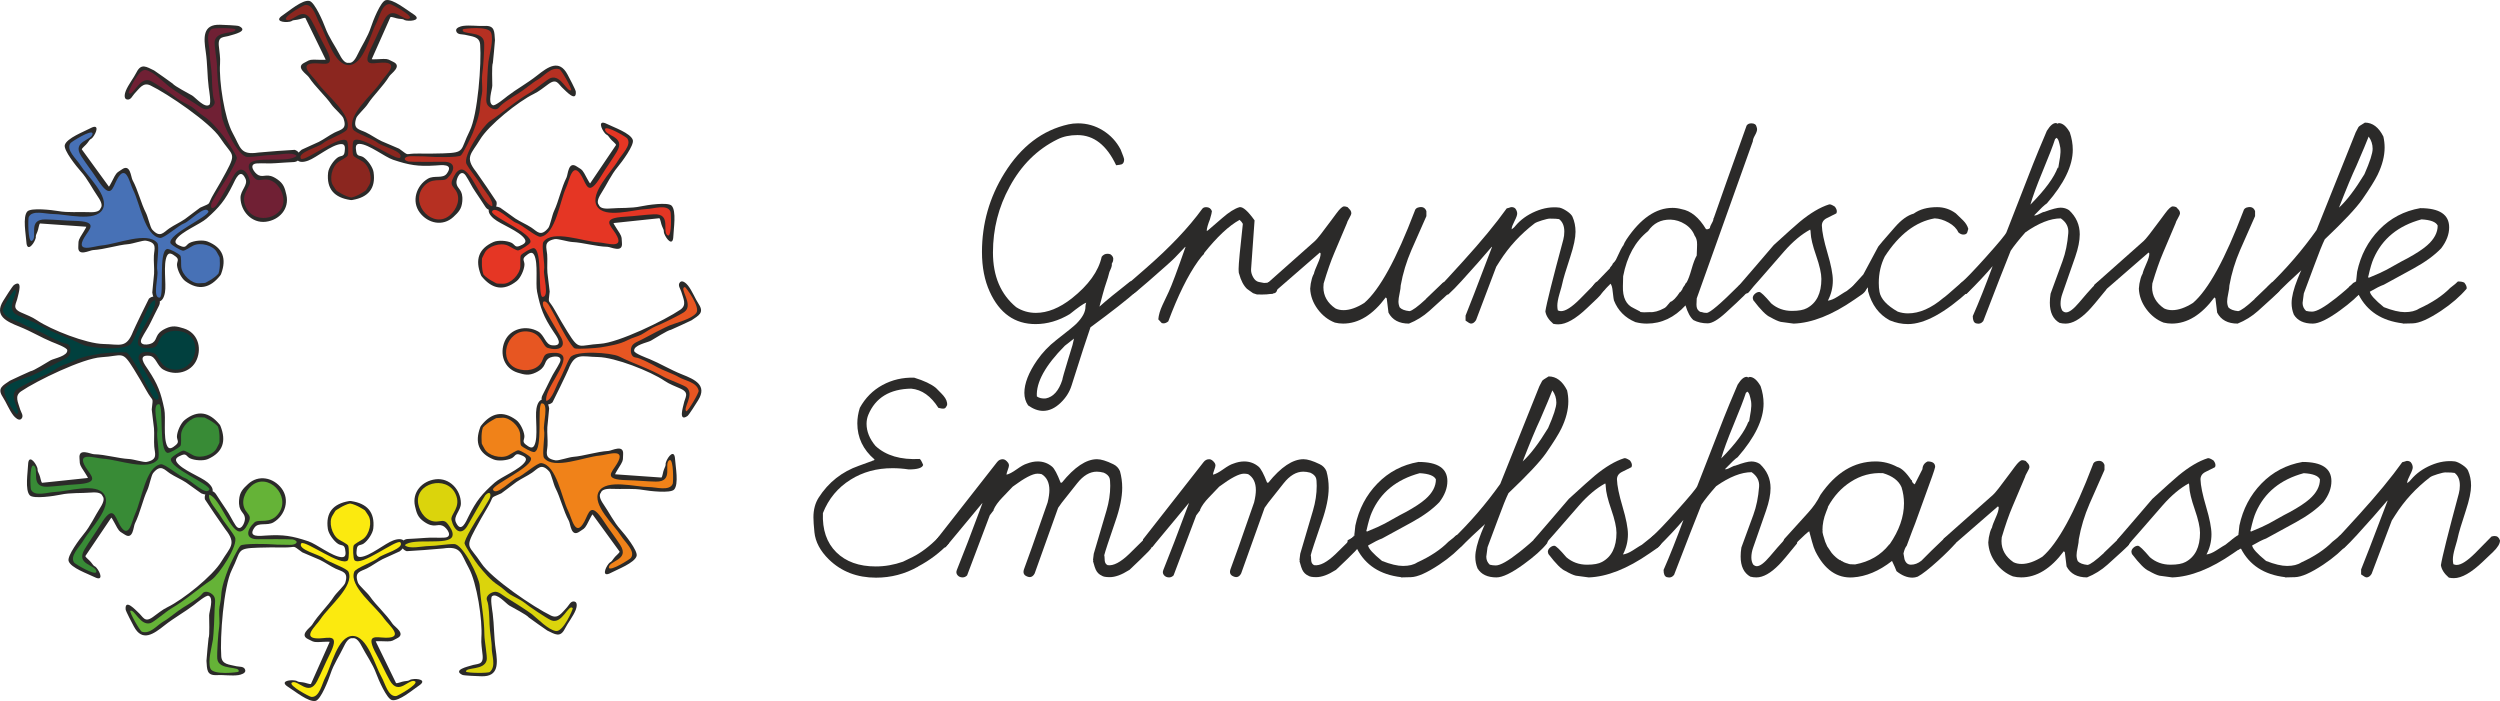 <?xml version="1.0" encoding="UTF-8"?>
<!DOCTYPE svg PUBLIC "-//W3C//DTD SVG 1.1//EN" "http://www.w3.org/Graphics/SVG/1.1/DTD/svg11.dtd">
<!-- Creator: CorelDRAW 2017 -->
<svg xmlns="http://www.w3.org/2000/svg" xml:space="preserve" width="84.879mm" height="23.801mm" version="1.1" style="shape-rendering:geometricPrecision; text-rendering:geometricPrecision; image-rendering:optimizeQuality; fill-rule:evenodd; clip-rule:evenodd"
viewBox="0 0 4723.28 1324.45"
 xmlns:xlink="http://www.w3.org/1999/xlink">
 <defs>
  <style type="text/css">
   <![CDATA[
    .fil11 {fill:#01403E}
    .fil0 {fill:#2B2A29}
    .fil12 {fill:#388B36}
    .fil10 {fill:#4771B6}
    .fil1 {fill:#65B337}
    .fil9 {fill:#702034}
    .fil8 {fill:#8B261F}
    .fil7 {fill:#B63022}
    .fil3 {fill:#DBD40C}
    .fil6 {fill:#E53624}
    .fil5 {fill:#E75622}
    .fil4 {fill:#F08219}
    .fil2 {fill:#FBEA0F}
    .fil13 {fill:#2B2A29;fill-rule:nonzero}
   ]]>
  </style>
 </defs>
 <g id="Ebene_x0020_1">
  <g id="_1763354762240">
   <path class="fil0" d="M709.88 1211.79l38.4 78.81c2.77,0.89 10.96,-2.99 15.46,-3.43 13.8,-1.36 7.3,-2.44 14.02,-3.71 11.62,-2.18 29.81,1.26 13.7,11.9 -11.68,7.72 -37.56,30.26 -50.9,27.3 -9.94,-2.2 -25.9,-39.45 -29.72,-49.96 -6.84,-18.81 -18.88,-35 -27.62,-52.04 -6.3,-12.29 -11.98,-15.92 -16.96,-14.82 -5.02,-0.99 -10.56,2.75 -16.39,15.16 -8.09,17.22 -19.51,33.64 -25.63,52.58 -3.42,10.58 -17.97,48.14 -27.82,50.55 -13.22,3.23 -39.94,-18.78 -51.91,-26.25 -16.51,-10.31 1.55,-14.12 13.25,-12.18 6.77,1.12 0.31,2.34 14.15,3.42 4.52,0.36 12.85,4.07 15.59,3.12l35.4 -79.56c-1.1,-0.88 -19.14,0.4 -22.3,0.44 -9.82,0.14 -9.99,-1.73 -18.06,-5.38 -18.12,-8.2 3.88,-21.99 7.18,-27.37 11.6,-18.94 29.97,-35.76 41.07,-52.99 4.61,-7.15 19.63,-20.72 21.35,-25.94 7.07,-21.37 -5.82,-21.18 -17.9,-26.96 -10.3,-4.92 -19.68,-11.85 -30.2,-16.88 -5.22,-2.49 -31.8,-13.27 -32.9,-14.07 -21.7,-15.68 -7.87,-8.66 -37.13,-9.19 -14.97,-0.27 -30.9,-0.13 -45.86,0.35 -42.88,1.38 -31.51,4.99 -50.17,42.04 -15.63,31.04 -22.62,128.25 -19.93,163.47 1.17,15.45 14.78,15.1 28.97,18.61 4.9,1.21 14.4,-0.5 16.33,7.14 1.55,6.13 -8.59,8.91 -12.97,9.54 -12.74,1.83 -28.23,-0.71 -40.76,-0.01 -19.71,1.1 -18.28,-11.05 -19.55,-27.03 -0.1,-1.25 3.72,-42.1 3.95,-42.64 2.52,-5.95 0.93,-34.99 1.1,-43.15 0.15,-7.63 9.44,-32.76 -1,-37.04 -4.5,-1.85 -23.12,13.85 -27.94,17.55 -16.97,13.03 -36.93,23.82 -55.76,38.71 -20.26,16.02 -41.65,31.52 -57.44,1.81 -2.61,-4.9 -15.38,-28.83 -15.64,-32.35 -1.55,-21.47 19.83,2.3 23.14,5.12 10.16,8.66 12.19,20.77 28.13,9.47 9.54,-6.77 17.43,-13.74 28.05,-18.89 28.92,-14.01 85.26,-58.86 101.77,-86.44 16.05,-26.83 29.5,-32.73 7.39,-60.39 -3.44,-4.31 -38.44,-55.8 -38.64,-56.75 -0.74,-3.49 -0.37,-6.6 0.75,-9.13 -2.35,-0.34 -4.92,-1.05 -7.63,-2.18 -1.25,-0.52 -24.12,-17.52 -28.93,-20.65 -9.69,-6.32 -20.42,-10.66 -29.92,-16.86 -11.13,-7.25 -17.64,-18.38 -32.08,-0.95 -3.53,4.25 -7.25,24.33 -10.92,32.08 -8.84,18.68 -13.58,43.35 -23.61,63.36 -2.85,5.69 -3.14,31.86 -19.46,20.72 -7.27,-4.96 -8.95,-4.1 -13.91,-12.59 -1.6,-2.72 -9.85,-18.83 -11.17,-19.32l-49.05 72.66c0.61,2.85 8.07,8 10.71,11.68 8.07,11.26 5.76,5.09 10.22,10.28 7.7,8.98 13.81,26.45 -3.46,17.82 -12.53,-6.26 -44.99,-17.4 -49.09,-30.43 -3.06,-9.71 21.21,-42.16 28.41,-50.72 12.87,-15.33 20.87,-33.84 31.26,-49.94 7.5,-11.6 7.8,-18.33 4.36,-22.1 -1.65,-4.85 -7.66,-7.76 -21.33,-6.61 -18.95,1.6 -38.89,-0.08 -58.35,4.09 -10.87,2.33 -50.67,8.51 -57.69,1.18 -9.4,-9.83 -3.71,-43.97 -3.22,-58.08 0.68,-19.45 13,-5.72 17.18,5.38 2.41,6.43 -1.88,1.45 4.11,13.97 1.95,4.09 2.9,13.16 5.09,15.06l86.6 -9.13c0.21,-1.39 -9.91,-16.38 -11.53,-19.09 -5.04,-8.43 -3.5,-9.52 -4.37,-18.33 -1.95,-19.79 20.98,-7.63 27.3,-7.47 22.2,0.58 45.96,8.07 66.43,9.08 8.49,0.42 27.75,6.64 33.13,5.53 22.05,-4.56 15.44,-15.63 14.4,-28.98 -0.88,-11.39 0.42,-22.97 -0.48,-34.6 -0.45,-5.77 -4.41,-34.17 -4.27,-35.53 2.73,-26.64 3.56,-11.15 -10.61,-36.75 -7.25,-13.1 -15.34,-26.82 -23.23,-39.54 -22.64,-36.45 -20.08,-24.79 -61.49,-22.43 -34.7,1.99 -122.37,44.54 -151.53,64.47 -12.8,8.74 -5.69,20.35 -1.63,34.4 1.4,4.85 7.63,12.23 1.98,17.71 -4.54,4.41 -12.01,-2.98 -14.75,-6.46 -7.95,-10.12 -13.5,-24.8 -20.37,-35.3 -10.81,-16.52 0.43,-21.36 13.63,-30.44 1.04,-0.71 38.32,-17.83 38.9,-17.9 6.42,-0.8 30.77,-16.68 37.92,-20.62 6.68,-3.68 33.09,-8.21 31.58,-19.38 -0.65,-4.82 -23.55,-13.1 -29.16,-15.43 -19.78,-8.18 -39.1,-20.07 -61.41,-28.94 -24,-9.53 -48.12,-20.31 -30.29,-48.84 2.94,-4.71 17.28,-27.73 20.19,-29.72 17.82,-12.08 7.93,18.32 7.14,22.6 -2.43,13.13 -11.9,20.94 5.87,29.09 10.63,4.87 20.62,8.23 30.38,14.85 26.59,18.04 93.61,44.41 125.75,44.91 31.26,0.49 43.09,9.19 56,-23.79 2.01,-5.14 29.11,-61.19 29.83,-61.84 2.65,-2.39 5.53,-3.61 8.27,-3.91 -0.88,-2.21 -1.55,-4.79 -1.93,-7.7 -0.17,-1.34 3.11,-29.65 3.42,-35.38 0.62,-11.56 -0.98,-23.02 -0.37,-34.34 0.72,-13.27 7.1,-24.47 -15.21,-28.26 -5.45,-0.93 -24.7,5.88 -33.24,6.58 -20.59,1.69 -44.33,9.92 -66.68,11.23 -6.35,0.38 -29.16,13.21 -27.67,-6.49 0.66,-8.78 -0.92,-9.8 3.95,-18.34 1.56,-2.74 11.39,-17.95 11.14,-19.33l-87.46 -6.15c-2.16,1.95 -2.89,10.99 -4.76,15.11 -5.72,12.62 -1.53,7.53 -3.8,13.99 -3.92,11.16 -16,25.19 -17.16,5.92 -0.85,-13.98 -7.43,-47.66 1.81,-57.72 6.88,-7.51 47.12,-2.71 58.13,-0.76 19.71,3.48 39.74,1.15 58.87,2.1 13.8,0.69 19.77,-2.42 21.32,-7.28 3.37,-3.86 2.9,-10.51 -4.94,-21.77 -10.86,-15.62 -19.38,-33.72 -32.72,-48.49 -7.45,-8.25 -32.7,-39.63 -29.87,-49.37 3.81,-13.06 36.23,-25.2 48.69,-31.83 17.18,-9.14 11.46,8.4 3.93,17.57 -4.36,5.3 -2.19,-0.9 -10.04,10.55 -2.57,3.73 -9.94,9.09 -10.5,11.94l51.21 70.44c1.31,-0.51 9.23,-16.77 10.77,-19.53 4.79,-8.58 6.49,-7.79 13.69,-12.95 16.17,-11.59 17.1,14.36 20.12,19.91 10.6,19.52 15.99,43.84 25.36,62.07 3.88,7.56 8.12,27.36 11.78,31.46 14.97,16.81 21.25,5.55 32.29,-2.02 9.42,-6.46 20.11,-11.12 29.72,-17.72 4.77,-3.27 27.39,-20.91 28.64,-21.46 24.43,-10.96 11.43,-2.49 26.52,-27.56 7.72,-12.83 15.56,-26.69 22.63,-39.89 20.25,-37.83 11.43,-29.78 -11.32,-64.47 -19.06,-29.05 -99.75,-83.7 -131.6,-99 -13.97,-6.71 -20.47,5.25 -30.6,15.79 -3.5,3.63 -6.78,12.72 -14.35,10.57 -6.09,-1.73 -3.43,-11.89 -1.78,-16 4.79,-11.95 14.73,-24.09 20.39,-35.29 8.9,-17.62 18.71,-10.31 33.18,-3.42 1.14,0.54 34.61,24.27 34.95,24.74 3.9,5.16 29.83,18.3 36.82,22.53 6.53,3.95 23.65,24.55 32.58,17.66 3.85,-2.98 -0.43,-26.94 -1.22,-32.97 -2.8,-21.21 -2.16,-43.89 -5.64,-67.65 -3.75,-25.55 -6.47,-51.83 27.15,-50.66 5.55,0.19 32.66,1.1 35.83,2.63 19.38,9.4 -11.9,16.03 -16,17.48 -12.58,4.46 -24.08,0.17 -22.26,19.63 1.1,11.65 3.18,21.97 2.33,33.74 -2.33,32.05 8.35,103.27 23.98,131.35 15.21,27.32 13.59,41.91 48.61,36.6 5.45,-0.83 67.54,-5.39 68.46,-5.09 3.39,1.1 5.9,2.98 7.53,5.21 1.47,-1.87 3.37,-3.74 5.7,-5.52 1.07,-0.82 27.23,-12.13 32.35,-14.73 10.32,-5.24 19.44,-12.35 29.55,-17.48 11.85,-6.02 24.74,-6.09 16.87,-27.31 -1.92,-5.18 -17.45,-18.45 -22.33,-25.5 -11.75,-16.99 -30.75,-33.43 -43.07,-52.13 -3.5,-5.31 -26.02,-18.65 -8.21,-27.21 7.92,-3.82 8.02,-5.7 17.85,-5.75 3.16,-0.02 21.24,0.88 22.31,-0.02l-38.4 -78.81c-2.77,-0.9 -10.96,2.99 -15.46,3.43 -13.79,1.36 -7.29,2.44 -14.02,3.71 -11.62,2.18 -29.81,-1.26 -13.7,-11.9 11.68,-7.72 37.56,-30.26 50.9,-27.3 9.94,2.2 25.9,39.45 29.72,49.96 6.84,18.81 18.88,35 27.62,52.04 6.3,12.29 11.98,15.92 16.96,14.82 5.02,0.99 10.56,-2.75 16.39,-15.16 8.09,-17.22 19.51,-33.64 25.63,-52.58 3.42,-10.58 17.97,-48.14 27.82,-50.55 13.22,-3.23 39.94,18.78 51.91,26.25 16.51,10.31 -1.55,14.12 -13.25,12.19 -6.77,-1.13 -0.31,-2.35 -14.15,-3.42 -4.52,-0.36 -12.85,-4.07 -15.59,-3.12l-35.4 79.56c1.1,0.88 19.14,-0.4 22.3,-0.44 9.82,-0.14 9.99,1.73 18.06,5.38 18.12,8.2 -3.88,21.99 -7.18,27.37 -11.61,18.94 -29.97,35.76 -41.07,52.99 -4.61,7.15 -19.63,20.72 -21.35,25.93 -7.07,21.37 5.82,21.18 17.9,26.96 10.3,4.92 19.68,11.85 30.2,16.88 5.22,2.49 31.8,13.27 32.9,14.07 21.7,15.68 7.87,8.66 37.13,9.19 14.97,0.27 30.9,0.13 45.86,-0.35 42.89,-1.38 31.51,-4.99 50.17,-42.04 15.63,-31.04 22.62,-128.25 19.93,-163.47 -1.17,-15.45 -14.78,-15.1 -28.97,-18.61 -4.9,-1.21 -14.41,0.5 -16.33,-7.14 -1.55,-6.13 8.59,-8.91 12.97,-9.54 12.74,-1.83 28.23,0.71 40.76,0.02 19.71,-1.1 18.28,11.05 19.55,27.02 0.1,1.25 -3.72,42.1 -3.95,42.64 -2.52,5.95 -0.93,34.99 -1.1,43.15 -0.15,7.63 -9.44,32.76 1,37.04 4.5,1.85 23.12,-13.84 27.94,-17.55 16.97,-13.03 36.93,-23.82 55.76,-38.71 20.26,-16.02 41.65,-31.52 57.44,-1.81 2.61,4.9 15.38,28.83 15.64,32.34 1.55,21.48 -19.83,-2.29 -23.14,-5.11 -10.16,-8.66 -12.19,-20.77 -28.13,-9.47 -9.54,6.77 -17.43,13.74 -28.05,18.89 -28.92,14.01 -85.26,58.86 -101.77,86.44 -16.05,26.83 -29.5,32.73 -7.39,60.39 3.44,4.31 38.44,55.8 38.64,56.75 0.74,3.49 0.37,6.6 -0.75,9.13 2.35,0.34 4.92,1.05 7.63,2.18 1.25,0.52 24.12,17.52 28.93,20.65 9.69,6.32 20.42,10.66 29.92,16.86 11.13,7.25 17.64,18.38 32.08,0.95 3.53,-4.25 7.25,-24.33 10.92,-32.08 8.84,-18.68 13.58,-43.35 23.61,-63.36 2.85,-5.69 3.14,-31.86 19.46,-20.72 7.27,4.96 8.95,4.1 13.91,12.59 1.6,2.72 9.85,18.83 11.17,19.31l49.05 -72.66c-0.61,-2.85 -8.07,-8 -10.71,-11.68 -8.07,-11.26 -5.76,-5.09 -10.22,-10.28 -7.7,-8.98 -13.81,-26.45 3.46,-17.82 12.53,6.26 44.99,17.4 49.09,30.43 3.06,9.71 -21.21,42.16 -28.41,50.72 -12.87,15.33 -20.87,33.84 -31.26,49.94 -7.5,11.6 -7.8,18.33 -4.36,22.1 1.65,4.85 7.66,7.76 21.33,6.61 18.95,-1.6 38.89,0.08 58.35,-4.09 10.87,-2.33 50.67,-8.51 57.69,-1.18 9.4,9.83 3.71,43.97 3.22,58.08 -0.68,19.45 -13,5.72 -17.18,-5.38 -2.41,-6.43 1.88,-1.45 -4.11,-13.97 -1.95,-4.09 -2.9,-13.16 -5.09,-15.06l-86.6 9.13c-0.21,1.39 9.91,16.38 11.53,19.09 5.04,8.43 3.5,9.52 4.37,18.33 1.95,19.79 -20.98,7.63 -27.3,7.47 -22.2,-0.58 -45.96,-8.07 -66.43,-9.08 -8.49,-0.42 -27.76,-6.64 -33.14,-5.53 -22.05,4.56 -15.44,15.63 -14.4,28.98 0.88,11.39 -0.42,22.97 0.48,34.6 0.45,5.77 4.41,34.17 4.27,35.53 -2.73,26.64 -3.56,11.15 10.61,36.75 7.25,13.1 15.34,26.82 23.23,39.54 22.64,36.45 20.08,24.79 61.49,22.43 34.7,-1.99 122.37,-44.54 151.53,-64.47 12.8,-8.74 5.69,-20.35 1.63,-34.4 -1.4,-4.85 -7.63,-12.23 -1.98,-17.71 4.54,-4.41 12.01,2.98 14.75,6.46 7.95,10.12 13.5,24.8 20.37,35.3 10.81,16.52 -0.43,21.36 -13.63,30.44 -1.04,0.71 -38.32,17.83 -38.9,17.9 -6.42,0.8 -30.77,16.68 -37.92,20.62 -6.68,3.68 -33.09,8.21 -31.58,19.38 0.65,4.82 23.55,13.1 29.16,15.43 19.78,8.18 39.1,20.07 61.41,28.94 24,9.53 48.12,20.31 30.29,48.84 -2.94,4.71 -17.28,27.73 -20.19,29.72 -17.82,12.08 -7.93,-18.32 -7.14,-22.6 2.43,-13.13 11.9,-20.94 -5.87,-29.09 -10.63,-4.87 -20.62,-8.23 -30.38,-14.85 -26.59,-18.04 -93.61,-44.41 -125.75,-44.91 -31.26,-0.49 -43.09,-9.19 -56,23.79 -2.01,5.14 -29.11,61.19 -29.83,61.84 -2.65,2.39 -5.53,3.61 -8.27,3.91 0.88,2.21 1.55,4.79 1.93,7.7 0.17,1.34 -3.11,29.65 -3.42,35.38 -0.62,11.56 0.98,23.02 0.37,34.34 -0.72,13.27 -7.1,24.47 15.21,28.26 5.45,0.93 24.7,-5.88 33.24,-6.58 20.59,-1.69 44.33,-9.92 66.68,-11.23 6.35,-0.38 29.16,-13.21 27.68,6.49 -0.66,8.78 0.92,9.8 -3.95,18.34 -1.56,2.74 -11.39,17.95 -11.14,19.33l87.46 6.15c2.16,-1.96 2.89,-10.99 4.76,-15.11 5.72,-12.62 1.53,-7.53 3.8,-13.99 3.92,-11.16 16,-25.19 17.16,-5.92 0.85,13.98 7.43,47.66 -1.81,57.72 -6.88,7.51 -47.12,2.71 -58.13,0.76 -19.71,-3.48 -39.74,-1.15 -58.87,-2.1 -13.8,-0.69 -19.77,2.42 -21.32,7.28 -3.37,3.86 -2.9,10.51 4.94,21.77 10.86,15.62 19.38,33.72 32.72,48.49 7.45,8.25 32.7,39.63 29.87,49.37 -3.81,13.06 -36.23,25.2 -48.69,31.83 -17.18,9.14 -11.46,-8.4 -3.93,-17.57 4.36,-5.3 2.19,0.9 10.04,-10.55 2.57,-3.73 9.94,-9.09 10.5,-11.94l-51.21 -70.44c-1.31,0.51 -9.23,16.77 -10.77,19.53 -4.79,8.58 -6.49,7.79 -13.69,12.95 -16.17,11.59 -17.1,-14.36 -20.12,-19.91 -10.6,-19.52 -15.99,-43.84 -25.35,-62.07 -3.88,-7.56 -8.13,-27.36 -11.79,-31.46 -14.97,-16.81 -21.26,-5.55 -32.29,2.02 -9.42,6.46 -20.11,11.12 -29.72,17.72 -4.77,3.27 -27.39,20.91 -28.64,21.46 -24.43,10.96 -11.43,2.49 -26.52,27.56 -7.72,12.83 -15.56,26.69 -22.63,39.89 -20.25,37.83 -11.43,29.78 11.32,64.47 19.06,29.05 99.75,83.7 131.6,99 13.97,6.71 20.47,-5.25 30.6,-15.79 3.5,-3.63 6.77,-12.72 14.35,-10.57 6.09,1.73 3.43,11.89 1.78,16 -4.79,11.95 -14.73,24.09 -20.39,35.29 -8.9,17.62 -18.71,10.31 -33.18,3.42 -1.14,-0.54 -34.61,-24.27 -34.95,-24.74 -3.9,-5.16 -29.83,-18.3 -36.82,-22.53 -6.53,-3.95 -23.65,-24.55 -32.58,-17.66 -3.85,2.98 0.43,26.94 1.22,32.97 2.8,21.21 2.16,43.89 5.64,67.65 3.75,25.55 6.47,51.83 -27.15,50.66 -5.55,-0.19 -32.66,-1.1 -35.83,-2.63 -19.38,-9.39 11.9,-16.03 16,-17.48 12.58,-4.46 24.08,-0.17 22.26,-19.63 -1.1,-11.65 -3.18,-21.97 -2.33,-33.74 2.33,-32.05 -8.35,-103.27 -23.98,-131.35 -15.21,-27.32 -13.59,-41.91 -48.61,-36.6 -5.45,0.83 -67.54,5.39 -68.46,5.09 -3.39,-1.1 -5.9,-2.98 -7.53,-5.21 -1.47,1.87 -3.37,3.74 -5.7,5.52 -1.07,0.82 -27.23,12.13 -32.35,14.73 -10.32,5.24 -19.44,12.35 -29.55,17.48 -11.85,6.02 -24.74,6.09 -16.87,27.31 1.92,5.18 17.45,18.45 22.33,25.5 11.75,16.99 30.75,33.43 43.07,52.13 3.5,5.31 26.02,18.65 8.22,27.21 -7.93,3.82 -8.03,5.7 -17.86,5.75 -3.16,0.02 -21.24,-0.88 -22.3,0.02zm-308.2 -283.62c2.3,0.87 4.51,2.58 6.36,5.31 6.58,9.71 12.06,18.87 19.11,28.86 6.83,9.68 11.69,20.86 18.01,30.29 9.48,14.12 18.36,-5.82 17.63,-13.83 -1.11,-12.26 -12.94,-11.11 -11.05,-34.61 1.16,-14.37 6.93,-20.46 16.91,-29.68 19.85,-18.35 47.97,-12.23 63.42,8.3 15.98,21.24 6.82,50.94 -15.28,64.02 -12.07,7.15 -28.36,-0.66 -35.86,9.76 -14.02,19.47 10.77,15.91 21.54,15.21 33.07,-2.14 49.63,0.72 80.09,10.87 15.5,5.16 45.55,29.18 63.03,29.99 8.66,0.4 7.75,-7.24 6.45,-15.03 -1.6,-9.58 -7.41,-6.22 -13.43,-10.16 -7.94,-5.2 -17.84,-18.76 -19.22,-28.17 -4.54,-31.07 10.31,-47.46 39.67,-52.54 0.75,-0.13 1.51,-0.22 2.28,-0.28 0.76,0.04 1.52,0.12 2.28,0.23 29.54,4.49 45.01,20.57 41.64,51.72 -1.02,9.44 -10.4,23.19 -18.15,28.55 -5.87,4.06 -11.79,0.82 -13.03,10.43 -1.01,7.81 -1.62,15.47 7.02,14.89 17.45,-1.17 46.57,-25.78 61.87,-31.26 9.67,-3.59 16.23,-2.86 19.46,0.11 1.9,-1.55 4.5,-2.62 7.78,-2.85 11.7,-0.84 22.37,-1.01 34.55,-2.12 11.79,-1.07 23.91,0.31 35.24,-0.46 16.97,-1.14 4.15,-18.81 -3.17,-22.19 -11.17,-5.17 -16.09,5.65 -35.5,-7.74 -11.86,-8.19 -14.25,-16.23 -17.25,-29.49 -5.97,-26.37 13.39,-47.66 38.9,-50.77 26.38,-3.22 47.53,19.56 47.81,45.25 0.15,14.02 -14.75,24.23 -9.48,35.93 9.84,21.88 19.16,-1.37 23.94,-11.04 14.68,-29.71 25.44,-42.61 49.47,-63.93 12.23,-10.85 48.04,-24.86 57.49,-39.59 4.67,-7.3 -2.4,-10.33 -9.79,-13.1 -9.1,-3.41 -9.09,3.31 -15.51,6.55 -8.47,4.28 -25.16,6.07 -34.01,2.55 -29.18,-11.6 -35.94,-32.66 -25.66,-60.62 0.26,-0.72 0.56,-1.42 0.9,-2.11 0.42,-0.64 0.86,-1.26 1.34,-1.86 18.65,-23.34 40.31,-28.7 65.61,-10.21 7.66,5.6 14.89,20.61 15.65,29.99 0.58,7.11 -5.19,10.62 2.52,16.51 6.26,4.77 12.58,9.14 16.4,1.37 7.71,-15.69 0.96,-53.23 3.86,-69.21 1.73,-10.17 5.64,-15.48 9.82,-16.8 -0.4,-2.42 -0.02,-5.2 1.42,-8.17 5.12,-10.55 10.31,-19.87 15.44,-30.97 4.96,-10.75 12.23,-20.55 17.23,-30.75 7.49,-15.26 -14.22,-12.99 -20.8,-8.35 -10.06,7.09 -3.15,16.76 -24.45,26.87 -13.02,6.18 -21.18,4.23 -34.16,0.19 -25.81,-8.01 -34.58,-35.43 -24.52,-59.08 10.4,-24.45 40.7,-31.38 63.09,-18.78 12.22,6.88 13.61,24.89 26.38,26.17 23.87,2.41 8.4,-17.28 2.41,-26.25 -18.39,-27.57 -24.18,-43.34 -30.63,-74.8 -3.28,-16.01 2.49,-54.03 -5.54,-69.58 -3.98,-7.7 -10.15,-3.09 -16.24,1.93 -7.5,6.18 -1.69,9.53 -2.09,16.71 -0.53,9.48 -7.32,24.83 -14.79,30.73 -24.64,19.47 -46.25,14.8 -65.34,-8.09 -0.49,-0.59 -0.95,-1.2 -1.38,-1.84 -0.35,-0.68 -0.66,-1.37 -0.94,-2.09 -10.89,-27.83 -4.7,-49.26 23.97,-61.92 8.68,-3.83 25.29,-2.59 33.8,1.44 6.45,3.05 6.61,9.81 15.55,6.07 7.27,-3.04 14.21,-6.33 9.39,-13.52 -9.73,-14.52 -45.61,-27.45 -58.01,-37.95 -7.94,-6.58 -10.59,-12.62 -9.64,-16.91 -2.29,-0.87 -4.51,-2.59 -6.36,-5.31 -6.58,-9.7 -12.05,-18.86 -19.11,-28.85 -6.83,-9.68 -11.68,-20.86 -18.01,-30.29 -9.48,-14.12 -18.36,5.82 -17.63,13.83 1.11,12.26 12.94,11.11 11.05,34.61 -1.16,14.37 -6.93,20.46 -16.91,29.68 -19.85,18.35 -47.97,12.23 -63.42,-8.3 -15.98,-21.24 -6.83,-50.94 15.28,-64.02 12.07,-7.15 28.36,0.66 35.85,-9.76 14.02,-19.47 -10.76,-15.91 -21.53,-15.21 -33.07,2.14 -49.63,-0.72 -80.09,-10.87 -15.51,-5.16 -45.55,-29.18 -63.03,-29.99 -8.66,-0.4 -7.75,7.25 -6.45,15.03 1.6,9.58 7.41,6.22 13.43,10.16 7.95,5.2 17.84,18.76 19.22,28.18 4.54,31.06 -10.31,47.45 -39.67,52.54 -0.75,0.13 -1.51,0.22 -2.28,0.28 -0.76,-0.04 -1.52,-0.12 -2.28,-0.23 -29.54,-4.49 -45.01,-20.56 -41.64,-51.72 1.02,-9.44 10.4,-23.19 18.15,-28.55 5.87,-4.06 11.79,-0.82 13.03,-10.43 1.01,-7.81 1.63,-15.47 -7.02,-14.89 -17.44,1.17 -46.57,25.78 -61.87,31.26 -9.67,3.59 -16.23,2.86 -19.46,-0.11 -1.9,1.55 -4.5,2.62 -7.78,2.85 -11.7,0.84 -22.36,1.01 -34.55,2.12 -11.79,1.07 -23.91,-0.32 -35.24,0.46 -16.97,1.14 -4.15,18.81 3.17,22.19 11.17,5.17 16.09,-5.65 35.5,7.74 11.86,8.19 14.25,16.23 17.25,29.49 5.97,26.37 -13.39,47.66 -38.9,50.77 -26.38,3.22 -47.53,-19.56 -47.81,-45.25 -0.15,-14.02 14.75,-24.23 9.48,-35.93 -9.84,-21.88 -19.16,1.37 -23.94,11.04 -14.68,29.71 -25.44,42.61 -49.47,63.93 -12.23,10.85 -48.04,24.86 -57.49,39.59 -4.67,7.3 2.4,10.33 9.79,13.1 9.1,3.41 9.09,-3.31 15.51,-6.55 8.48,-4.28 25.16,-6.07 34.01,-2.55 29.18,11.6 35.94,32.65 25.66,60.62 -0.26,0.72 -0.56,1.42 -0.9,2.11 -0.42,0.64 -0.86,1.26 -1.34,1.86 -18.65,23.34 -40.31,28.7 -65.61,10.21 -7.66,-5.6 -14.89,-20.61 -15.65,-29.99 -0.58,-7.11 5.19,-10.62 -2.52,-16.51 -6.26,-4.77 -12.58,-9.14 -16.4,-1.37 -7.71,15.69 -0.96,53.23 -3.86,69.21 -1.73,10.17 -5.64,15.48 -9.82,16.8 0.4,2.42 0.02,5.2 -1.42,8.17 -5.12,10.55 -10.31,19.87 -15.44,30.97 -4.96,10.75 -12.23,20.55 -17.23,30.75 -7.49,15.26 14.22,12.99 20.8,8.35 10.06,-7.09 3.15,-16.76 24.45,-26.87 13.02,-6.18 21.18,-4.23 34.16,-0.19 25.81,8.01 34.58,35.43 24.52,59.08 -10.4,24.45 -40.7,31.38 -63.09,18.78 -12.22,-6.88 -13.61,-24.89 -26.38,-26.17 -23.87,-2.41 -8.4,17.28 -2.41,26.25 18.39,27.57 24.18,43.34 30.63,74.8 3.28,16.01 -2.49,54.03 5.54,69.58 3.98,7.7 10.15,3.09 16.24,-1.93 7.5,-6.18 1.69,-9.53 2.09,-16.71 0.53,-9.48 7.32,-24.83 14.79,-30.73 24.64,-19.47 46.25,-14.8 65.34,8.09 0.49,0.59 0.95,1.2 1.38,1.84 0.35,0.68 0.66,1.37 0.94,2.09 10.89,27.83 4.7,49.26 -23.97,61.92 -8.68,3.83 -25.29,2.59 -33.8,-1.44 -6.45,-3.05 -6.61,-9.81 -15.55,-6.07 -7.27,3.04 -14.21,6.33 -9.39,13.52 9.73,14.52 45.61,27.45 58.01,37.95 7.94,6.58 10.59,12.62 9.64,16.91z"/>
   <path class="fil1" d="M395.29 934.65c20.39,5.75 40.57,73.87 59.79,69.31 7.59,-1.8 12.13,-11.71 15.1,-18.31 4.87,-10.84 -1.26,-13.36 -6.23,-21.21 -10.09,-15.94 -1.4,-35.94 11.4,-46.8 30.7,-26.04 74.75,18.54 51.61,51.56 -16,22.83 -38.1,10.25 -46.34,17.94 -15.53,14.49 -18.17,32.79 8.36,31.64 6.56,-0.28 61.41,-0.26 64.28,0.42 12.38,2.93 7.81,10.88 -6.6,10.18 -10.59,-0.52 -20.08,0.12 -30.87,-0.86 -9.06,-0.83 -56.79,-2.21 -61.52,2.42 -4.52,4.43 -19.83,35.55 -22.48,42.64 -6.05,16.15 -13.1,34.17 -13.85,51.56 -0.46,10.85 -3.59,19.85 -3.85,27.55 -0.27,8.02 1.25,24.92 0.08,31.3 -1.86,10.11 -4.64,51.32 -3.64,60.76 2.41,22.93 45.04,12.62 40.15,24.33 -1.25,1.26 -48.32,6.98 -53.25,-6.19 -5.28,-14.11 2.9,-40.86 4.92,-54.76 1.34,-9.18 3.04,-47.23 3.14,-57.77 0.08,-8.5 3.04,-18.88 -2.08,-25.11 -5.18,-6.32 -16.24,-10.66 -21.24,-3.61 -5.34,7.55 -27.78,21.07 -36.33,26.3 -11.84,7.25 -27.04,20.73 -36.35,25.81 -12.15,6.64 -25.53,25.05 -41.33,19.81 -3.68,-1.22 -23.49,-36.02 -22.1,-39.55 8.11,-3.97 18.91,29.28 38.45,23.17 6.35,-1.99 29.77,-22.08 38.59,-27.28 30.54,-18.01 49.21,-36.29 76.39,-54.3 13.57,-8.99 52.17,-66.29 44.24,-81.1 -6.03,-11.26 -19.61,-26.68 -27.05,-39.4 -6.19,-10.57 -24.82,-29.83 -21.38,-40.47z"/>
   <path class="fil2" d="M666.18 1201.48l0.06 0c28.19,-0.06 42.25,56.3 54.38,77.15 6.84,11.76 12.54,38.53 28.12,36.37 3.1,-0.43 41.02,-21.57 35.98,-27.4 -11.56,-8.06 -31.14,28.73 -48.34,-2.23 -8.7,-15.66 -15.99,-32.32 -24.84,-48.37 -22.76,-41.31 -1.22,-32.3 17.56,-32.13 35.93,0.35 5.05,-24.05 -3.31,-36.08 -16.49,-23.74 -66.69,-61.17 -56.53,-88.4 2.73,-7.31 38.07,-19.4 45.84,-26.72 7.33,-6.91 50.32,-17.44 41.2,-29.26 -8.87,-4.88 -74.33,46.64 -86.52,34.01 -2.76,-3.96 -3.21,-22.82 -1.75,-27.41 1.07,-3.38 13.5,-9.4 17.81,-12.5 12.46,-8.96 17.85,-33.22 9.74,-45.04 -8.67,-12.63 -2.7,-7.08 -15.59,-14.95 -3.21,-1.96 -13.14,-6.63 -18.55,-7.23 -5.39,0.7 -15.14,5.58 -18.27,7.61 -12.59,8.12 -6.83,2.45 -15.01,15.25 -7.67,11.98 -1.36,36.12 11.44,44.82 4.42,3.01 17.07,8.78 18.27,12.14 1.64,4.57 1.9,23.42 -0.71,27.44 -11.7,12.87 -79.09,-37.3 -87.77,-32.24 -8.66,12.01 34.7,21.66 42.29,28.42 8.04,7.16 43.83,18.53 46.83,25.78 11.19,27.01 -37.57,65.44 -53.17,89.51 -7.9,12.2 -37.84,37.21 -1.94,36.13 18.78,-0.56 39.96,-10.01 18.78,31.75 -8.23,16.23 -14.89,33.03 -23,48.86 -16.02,31.29 -36.98,-5.09 -48.24,3.21 -4.82,5.94 33.88,26.29 37,26.66 15.65,1.84 20.33,-25.04 26.73,-36.93 11.34,-21.08 23.26,-77.72 51.44,-78.23l0.06 0z"/>
   <path class="fil3" d="M764.87 1029.93c15.18,-14.79 84.26,1.8 89.92,-17.12 2.24,-7.48 -4.07,-16.35 -8.3,-22.23 -6.95,-9.64 -12.2,-5.59 -21.49,-5.21 -18.85,0.77 -31.82,-16.76 -34.83,-33.27 -7.21,-39.6 53.43,-55.47 70.46,-18.92 11.77,25.27 -10.17,38.12 -7.64,49.1 4.78,20.69 19.31,32.13 31.58,8.58 3.03,-5.82 30.48,-53.3 32.51,-55.45 8.72,-9.25 13.32,-1.32 5.51,10.8 -5.74,8.91 -9.93,17.45 -16.18,26.3 -5.25,7.43 -30.32,48.07 -28.66,54.48 1.57,6.13 20.87,34.95 25.69,40.79 10.96,13.32 23.04,28.44 37.73,37.78 9.17,5.83 15.4,13.03 21.93,17.11 6.82,4.25 22.21,11.38 27.14,15.58 7.83,6.67 42.13,29.68 50.8,33.53 21.06,9.38 33.45,-32.69 41.15,-22.6 0.47,1.71 -18.12,45.34 -31.99,43.02 -14.86,-2.48 -33.93,-22.94 -44.96,-31.64 -7.28,-5.75 -39.38,-26.25 -48.46,-31.6 -7.33,-4.32 -14.82,-12.08 -22.78,-10.76 -8.06,1.33 -17.35,8.74 -13.74,16.59 3.87,8.4 4.36,34.6 4.61,44.62 0.36,13.88 4.43,33.78 4.18,44.39 -0.32,13.84 8.93,34.63 -3.51,45.7 -2.89,2.58 -42.94,2.33 -45.3,-0.64 0.61,-9.01 34.81,-1.74 39.29,-21.71 1.46,-6.49 -4.23,-36.82 -4.33,-47.06 -0.33,-35.45 -6.82,-60.76 -8.83,-93.3 -1,-16.25 -31.32,-78.32 -48.11,-78.86 -12.77,-0.41 -32.91,3.64 -47.65,3.72 -12.25,0.07 -38.25,6.58 -45.74,-1.71z"/>
   <path class="fil4" d="M1131.39 928.74l0.03 -0.05c14.04,-24.44 69.88,-8.44 94.01,-8.53 13.61,-0.05 39.64,8.41 45.56,-6.17 1.17,-2.9 1.83,-46.32 -5.74,-44.86 -12.76,5.99 9.31,41.33 -26.1,40.75 -17.91,-0.29 -35.99,-2.31 -54.31,-2.68 -47.16,-0.95 -28.59,-15.09 -19.04,-31.27 18.27,-30.94 -18.3,-16.4 -32.89,-15.18 -28.81,2.41 -86.31,27.17 -104.82,4.76 -4.96,-6.01 2.24,-42.67 -0.22,-53.05 -2.31,-9.81 10.06,-52.29 -4.74,-50.31 -8.66,5.24 3.23,87.69 -13.81,91.94 -4.81,0.41 -21.36,-8.63 -24.61,-12.19 -2.39,-2.62 -1.39,-16.39 -1.93,-21.67 -1.54,-15.28 -19.84,-32.07 -34.13,-30.96 -15.27,1.2 -7.48,-1.2 -20.74,6.03 -3.3,1.8 -12.31,8.06 -15.54,12.45 -2.09,5.02 -2.73,15.9 -2.55,19.63 0.75,14.96 -1.29,7.14 5.7,20.63 6.54,12.63 30.6,19.24 44.53,12.51 4.82,-2.33 16.14,-10.39 19.65,-9.76 4.77,0.87 21.24,10.06 23.41,14.33 5.29,16.57 -71.85,49.84 -71.81,59.89 6.07,13.51 36.11,-19.22 45.76,-22.41 10.22,-3.38 37.96,-28.69 45.74,-27.67 28.98,3.82 37.88,65.26 50.93,90.8 6.61,12.94 13.31,51.37 30.32,19.74 8.9,-16.54 11.31,-39.61 36.88,-0.38 9.94,15.24 21.16,29.41 30.82,44.35 19.09,29.52 -22.89,29.48 -21.34,43.37 2.73,7.15 39.72,-16.19 41.59,-18.71 9.42,-12.64 -11.52,-30.13 -18.61,-41.62 -12.59,-20.36 -55.68,-59 -42.03,-83.66l0.03 -0.05z"/>
   <path class="fil5" d="M1032.17 757.5c-5.22,-20.54 43.69,-72.07 30.13,-86.43 -5.35,-5.68 -16.2,-4.65 -23.4,-3.92 -11.83,1.2 -10.95,7.77 -15.26,16 -8.76,16.71 -30.43,19.18 -46.23,13.53 -37.9,-13.56 -21.32,-74.01 18.85,-70.48 27.77,2.44 27.92,27.87 38.7,31.17 20.31,6.2 37.48,-0.66 23.22,-23.06 -3.52,-5.54 -30.92,-53.05 -31.77,-55.88 -3.66,-12.18 5.51,-12.2 12.11,0.62 4.85,9.43 10.15,17.33 14.69,27.17 3.81,8.26 26.48,50.29 32.85,52.06 6.1,1.7 40.7,-0.6 48.17,-1.85 17.01,-2.83 36.14,-5.73 51.58,-13.78 9.63,-5.02 18.99,-6.82 25.78,-10.44 7.09,-3.77 20.96,-13.54 27.06,-15.72 9.69,-3.44 46.76,-21.64 54.44,-27.23 18.65,-13.55 -11.59,-45.31 1,-46.93 1.71,0.45 30.21,38.36 21.27,49.21 -9.58,11.63 -36.84,17.92 -49.88,23.12 -8.62,3.43 -42.43,20.98 -51.6,26.17 -7.41,4.18 -17.87,6.8 -20.71,14.35 -2.88,7.65 -1.11,19.4 7.5,20.19 9.21,0.85 32.14,13.52 40.95,18.31 12.2,6.63 31.47,13.05 40.53,18.58 11.83,7.2 34.46,9.59 37.82,25.89 0.78,3.8 -19.45,38.35 -23.2,38.91 -7.5,-5.04 15.89,-31.02 0.84,-44.89 -4.9,-4.51 -34.01,-14.74 -42.92,-19.78 -30.87,-17.44 -56.03,-24.47 -85.22,-39.01 -14.57,-7.26 -83.49,-12.03 -92.35,2.24 -6.74,10.85 -13.3,30.32 -20.6,43.13 -6.07,10.65 -13.43,36.41 -24.36,38.75z"/>
   <path class="fil6" d="M1127.8 389.49l-0.03 -0.05c-14.15,-24.38 27.63,-64.74 39.62,-85.67 6.76,-11.81 27.1,-30.12 17.44,-42.54 -1.93,-2.47 -39.19,-24.75 -41.72,-17.46 -1.2,14.05 40.45,12.6 22.24,42.98 -9.21,15.37 -19.99,30.01 -29.48,45.7 -24.4,40.37 -27.36,17.21 -36.6,0.85 -17.66,-31.29 -23.35,7.65 -29.59,20.9 -12.31,26.15 -19.63,88.33 -48.29,93.15 -7.69,1.3 -35.84,-23.27 -46.06,-26.34 -9.65,-2.89 -40.26,-34.85 -45.94,-21.05 0.21,10.12 77.56,41.05 72.71,57.92 -2.05,4.37 -18.15,14.19 -22.87,15.22 -3.47,0.76 -14.89,-6.99 -19.73,-9.17 -14,-6.31 -37.7,1.15 -43.87,14.08 -6.6,13.82 -4.79,5.88 -5.15,20.97 -0.09,3.76 0.82,14.7 3.02,19.68 3.31,4.32 12.4,10.32 15.72,12.02 13.33,6.84 5.54,4.69 20.72,5.38 14.21,0.65 31.96,-16.88 33.1,-32.31 0.4,-5.34 -0.93,-19.18 1.37,-21.9 3.14,-3.7 19.33,-13.36 24.12,-13.1 16.99,3.7 7.24,87.14 15.96,92.14 14.73,1.5 1.41,-40.88 3.47,-50.83 2.18,-10.55 -5.87,-47.22 -1.09,-53.45 17.79,-23.19 75.46,-0.18 104.1,1.29 14.51,0.74 51.15,14.16 32.26,-16.39 -9.88,-15.98 -28.65,-29.6 18.11,-32.14 18.17,-0.98 36.05,-3.62 53.82,-4.51 35.11,-1.78 14.09,34.57 26.89,40.17 7.56,1.21 5.83,-42.49 4.59,-45.37 -6.24,-14.47 -31.85,-5.09 -45.35,-4.69 -23.93,0.72 -78.94,18.71 -93.47,-5.43l-0.03 -0.05z"/>
   <path class="fil7" d="M929.89 389.8c-20.39,-5.75 -40.57,-73.87 -59.79,-69.31 -7.59,1.8 -12.13,11.71 -15.1,18.31 -4.87,10.84 1.26,13.36 6.23,21.21 10.09,15.94 1.4,35.94 -11.4,46.8 -30.7,26.04 -74.75,-18.54 -51.61,-51.56 16,-22.83 38.1,-10.25 46.34,-17.94 15.53,-14.49 18.17,-32.79 -8.36,-31.64 -6.56,0.28 -61.41,0.26 -64.28,-0.42 -12.38,-2.93 -7.81,-10.88 6.6,-10.18 10.59,0.52 20.08,-0.12 30.87,0.86 9.06,0.83 56.79,2.21 61.52,-2.42 4.52,-4.43 19.83,-35.55 22.48,-42.64 6.05,-16.15 13.1,-34.17 13.85,-51.56 0.46,-10.85 3.59,-19.85 3.85,-27.55 0.27,-8.02 -1.25,-24.92 -0.08,-31.3 1.86,-10.11 4.64,-51.32 3.64,-60.76 -2.41,-22.93 -45.04,-12.62 -40.15,-24.33 1.25,-1.26 48.32,-6.98 53.25,6.19 5.28,14.11 -2.9,40.86 -4.92,54.76 -1.34,9.18 -3.04,47.23 -3.14,57.77 -0.08,8.5 -3.04,18.88 2.08,25.11 5.18,6.32 16.24,10.66 21.24,3.61 5.34,-7.55 27.78,-21.07 36.33,-26.3 11.84,-7.25 27.04,-20.73 36.35,-25.81 12.15,-6.64 25.53,-25.05 41.33,-19.81 3.68,1.22 23.49,36.02 22.1,39.55 -8.11,3.97 -18.91,-29.28 -38.45,-23.17 -6.35,1.99 -29.77,22.08 -38.59,27.28 -30.54,18.01 -49.21,36.29 -76.39,54.3 -13.57,8.99 -52.17,66.29 -44.24,81.1 6.03,11.26 19.61,26.68 27.05,39.4 6.19,10.57 24.82,29.83 21.38,40.47z"/>
   <path class="fil8" d="M658.99 122.98l-0.06 0c-28.19,0.06 -42.25,-56.3 -54.38,-77.15 -6.84,-11.76 -12.54,-38.53 -28.12,-36.37 -3.1,0.43 -41.02,21.57 -35.98,27.4 11.56,8.06 31.14,-28.73 48.34,2.23 8.7,15.66 15.99,32.32 24.84,48.37 22.76,41.31 1.22,32.3 -17.56,32.13 -35.93,-0.35 -5.05,24.05 3.31,36.08 16.49,23.74 66.69,61.17 56.53,88.4 -2.73,7.31 -38.07,19.4 -45.84,26.72 -7.33,6.91 -50.32,17.44 -41.2,29.26 8.87,4.88 74.33,-46.64 86.52,-34.01 2.76,3.96 3.21,22.82 1.75,27.41 -1.07,3.38 -13.5,9.4 -17.81,12.5 -12.46,8.96 -17.85,33.22 -9.74,45.04 8.67,12.63 2.7,7.08 15.59,14.95 3.21,1.96 13.14,6.63 18.55,7.23 5.39,-0.7 15.14,-5.58 18.27,-7.61 12.59,-8.12 6.83,-2.45 15.01,-15.25 7.67,-11.98 1.36,-36.12 -11.44,-44.82 -4.42,-3.01 -17.07,-8.78 -18.27,-12.14 -1.64,-4.57 -1.9,-23.42 0.71,-27.44 11.7,-12.87 79.09,37.3 87.77,32.24 8.66,-12.01 -34.7,-21.66 -42.29,-28.42 -8.04,-7.16 -43.83,-18.53 -46.83,-25.78 -11.19,-27.01 37.57,-65.44 53.17,-89.51 7.9,-12.2 37.84,-37.21 1.94,-36.13 -18.78,0.56 -39.96,10.01 -18.78,-31.75 8.23,-16.23 14.89,-33.03 23,-48.86 16.02,-31.29 36.98,5.09 48.24,-3.21 4.82,-5.94 -33.88,-26.29 -37,-26.66 -15.65,-1.84 -20.33,25.04 -26.73,36.93 -11.34,21.08 -23.26,77.72 -51.44,78.23l-0.06 0z"/>
   <path class="fil9" d="M560.31 294.53c-15.18,14.79 -84.26,-1.8 -89.92,17.12 -2.24,7.48 4.07,16.35 8.3,22.23 6.95,9.64 12.2,5.59 21.49,5.21 18.85,-0.77 31.82,16.76 34.83,33.27 7.21,39.6 -53.43,55.47 -70.46,18.92 -11.77,-25.27 10.17,-38.12 7.64,-49.1 -4.78,-20.69 -19.31,-32.13 -31.58,-8.58 -3.03,5.82 -30.48,53.3 -32.51,55.45 -8.72,9.25 -13.32,1.32 -5.51,-10.8 5.74,-8.91 9.93,-17.45 16.18,-26.3 5.25,-7.43 30.32,-48.07 28.66,-54.48 -1.57,-6.13 -20.87,-34.95 -25.69,-40.79 -10.96,-13.32 -23.04,-28.44 -37.73,-37.78 -9.17,-5.83 -15.4,-13.03 -21.93,-17.11 -6.82,-4.25 -22.21,-11.38 -27.14,-15.58 -7.83,-6.67 -42.13,-29.68 -50.8,-33.53 -21.06,-9.38 -33.45,32.69 -41.15,22.6 -0.47,-1.71 18.12,-45.34 31.99,-43.02 14.86,2.48 33.93,22.94 44.96,31.64 7.28,5.75 39.38,26.25 48.46,31.6 7.33,4.32 14.82,12.08 22.78,10.76 8.06,-1.33 17.35,-8.74 13.74,-16.59 -3.87,-8.4 -4.36,-34.6 -4.61,-44.62 -0.36,-13.88 -4.43,-33.78 -4.18,-44.39 0.32,-13.84 -8.93,-34.63 3.51,-45.7 2.89,-2.58 42.94,-2.33 45.3,0.64 -0.61,9.01 -34.81,1.74 -39.29,21.71 -1.46,6.49 4.23,36.82 4.33,47.06 0.33,35.45 6.82,60.76 8.83,93.3 1,16.25 31.32,78.32 48.11,78.86 12.77,0.41 32.91,-3.64 47.65,-3.72 12.25,-0.07 38.25,-6.58 45.74,1.71z"/>
   <path class="fil10" d="M193.79 395.71l-0.03 0.05c-14.04,24.44 -69.88,8.44 -94.01,8.53 -13.61,0.05 -39.64,-8.41 -45.56,6.17 -1.17,2.9 -1.83,46.32 5.74,44.86 12.76,-5.99 -9.31,-41.33 26.1,-40.75 17.91,0.29 35.99,2.31 54.31,2.68 47.16,0.95 28.59,15.09 19.04,31.27 -18.27,30.94 18.3,16.4 32.89,15.18 28.81,-2.41 86.31,-27.17 104.82,-4.76 4.96,6.01 -2.24,42.67 0.22,53.05 2.31,9.81 -10.06,52.29 4.74,50.31 8.66,-5.24 -3.23,-87.69 13.81,-91.94 4.81,-0.41 21.36,8.63 24.61,12.19 2.39,2.62 1.39,16.39 1.93,21.67 1.54,15.28 19.84,32.07 34.13,30.96 15.27,-1.2 7.48,1.2 20.74,-6.03 3.3,-1.8 12.31,-8.06 15.54,-12.45 2.09,-5.02 2.73,-15.9 2.55,-19.63 -0.75,-14.96 1.29,-7.14 -5.7,-20.63 -6.54,-12.63 -30.6,-19.24 -44.53,-12.51 -4.82,2.33 -16.14,10.39 -19.65,9.76 -4.77,-0.87 -21.24,-10.06 -23.41,-14.33 -5.29,-16.57 71.85,-49.84 71.81,-59.89 -6.07,-13.51 -36.11,19.22 -45.76,22.41 -10.22,3.38 -37.96,28.69 -45.74,27.67 -28.98,-3.82 -37.88,-65.26 -50.93,-90.8 -6.61,-12.94 -13.31,-51.37 -30.32,-19.74 -8.9,16.54 -11.31,39.61 -36.88,0.38 -9.94,-15.24 -21.16,-29.41 -30.82,-44.35 -19.09,-29.52 22.89,-29.48 21.34,-43.37 -2.73,-7.15 -39.72,16.19 -41.59,18.71 -9.42,12.64 11.52,30.13 18.61,41.62 12.59,20.36 55.68,59 42.03,83.66l-0.03 0.05z"/>
   <path class="fil11" d="M293.01 566.95c5.22,20.54 -43.69,72.07 -30.13,86.43 5.35,5.68 16.2,4.65 23.4,3.92 11.83,-1.2 10.95,-7.77 15.26,-16 8.76,-16.71 30.43,-19.18 46.23,-13.53 37.9,13.56 21.32,74.01 -18.85,70.48 -27.77,-2.44 -27.92,-27.87 -38.7,-31.17 -20.31,-6.2 -37.48,0.66 -23.22,23.06 3.52,5.54 30.92,53.05 31.77,55.88 3.66,12.18 -5.51,12.2 -12.11,-0.62 -4.85,-9.43 -10.15,-17.33 -14.69,-27.17 -3.81,-8.26 -26.48,-50.29 -32.85,-52.06 -6.1,-1.7 -40.7,0.6 -48.17,1.85 -17.01,2.83 -36.14,5.73 -51.58,13.78 -9.63,5.02 -18.99,6.82 -25.78,10.44 -7.09,3.77 -20.96,13.54 -27.06,15.72 -9.69,3.44 -46.76,21.64 -54.44,27.23 -18.65,13.55 11.59,45.31 -1,46.93 -1.71,-0.45 -30.21,-38.36 -21.27,-49.21 9.58,-11.63 36.84,-17.92 49.88,-23.12 8.62,-3.43 42.43,-20.98 51.6,-26.17 7.41,-4.18 17.87,-6.8 20.71,-14.35 2.88,-7.65 1.11,-19.4 -7.5,-20.19 -9.21,-0.85 -32.14,-13.52 -40.95,-18.31 -12.2,-6.63 -31.47,-13.05 -40.53,-18.58 -11.83,-7.2 -34.46,-9.59 -37.82,-25.89 -0.78,-3.8 19.45,-38.35 23.2,-38.91 7.5,5.04 -15.89,31.02 -0.84,44.89 4.9,4.51 34.01,14.74 42.92,19.78 30.87,17.44 56.03,24.47 85.22,39.01 14.57,7.26 83.49,12.03 92.35,-2.24 6.74,-10.85 13.3,-30.32 20.6,-43.13 6.07,-10.65 13.43,-36.41 24.36,-38.75z"/>
   <path class="fil12" d="M197.38 934.97l0.03 0.05c14.15,24.38 -27.63,64.74 -39.62,85.67 -6.76,11.81 -27.1,30.12 -17.44,42.54 1.93,2.47 39.19,24.75 41.72,17.46 1.2,-14.05 -40.45,-12.6 -22.24,-42.98 9.21,-15.37 19.99,-30.01 29.48,-45.7 24.4,-40.37 27.36,-17.21 36.6,-0.85 17.66,31.29 23.35,-7.65 29.59,-20.9 12.31,-26.15 19.63,-88.33 48.29,-93.15 7.69,-1.3 35.84,23.27 46.06,26.34 9.65,2.89 40.26,34.85 45.94,21.05 -0.21,-10.12 -77.56,-41.05 -72.71,-57.92 2.05,-4.37 18.15,-14.19 22.87,-15.22 3.47,-0.76 14.89,6.99 19.73,9.17 14,6.31 37.7,-1.15 43.87,-14.08 6.6,-13.82 4.79,-5.88 5.15,-20.97 0.09,-3.76 -0.82,-14.7 -3.02,-19.68 -3.31,-4.32 -12.4,-10.32 -15.72,-12.02 -13.33,-6.84 -5.54,-4.69 -20.72,-5.38 -14.21,-0.65 -31.96,16.88 -33.1,32.31 -0.4,5.34 0.93,19.18 -1.37,21.9 -3.14,3.7 -19.33,13.36 -24.12,13.1 -16.99,-3.7 -7.24,-87.14 -15.96,-92.14 -14.73,-1.5 -1.41,40.88 -3.47,50.83 -2.18,10.55 5.87,47.22 1.09,53.45 -17.79,23.19 -75.46,0.18 -104.1,-1.29 -14.51,-0.74 -51.15,-14.16 -32.26,16.39 9.88,15.98 28.65,29.6 -18.11,32.14 -18.17,0.98 -36.05,3.62 -53.82,4.51 -35.11,1.78 -14.09,-34.57 -26.89,-40.17 -7.56,-1.21 -5.83,42.49 -4.59,45.37 6.24,14.47 31.85,5.09 45.35,4.69 23.93,-0.72 78.94,-18.71 93.47,5.43l0.03 0.05z"/>
  </g>
  <path class="fil13" d="M2117.23 282.53c4.4,10.68 6.59,16.96 6.59,18.85 0,4.4 -1.41,7.38 -4.24,8.95 -1.57,0.63 -5.18,1.26 -10.83,1.88 -17.9,-38 -42.25,-57.01 -73.03,-57.01 -14.45,0 -27.01,2.67 -37.69,8.01 -38.32,18.85 -68.47,48.69 -90.46,89.52 -21.05,38.32 -31.57,79.78 -31.57,124.38 0,44.6 14.61,79 43.82,103.18 11.31,7.22 23.72,10.83 37.22,10.83 21.99,0 44.6,-9.11 67.85,-27.32 31.72,-25.13 50.57,-51.36 56.54,-78.69 2.83,-3.77 6.44,-5.65 10.84,-5.65 1.88,0 3.77,0.32 5.65,0.95 4.4,3.14 6.12,6.75 5.18,10.83 0,1.89 -0.94,4.4 -2.83,7.54l0 0 0.47 1.41c-0.32,3.45 -1.89,8.01 -4.71,13.66 -0.94,4.71 -3.93,14.45 -8.95,29.21 -1.57,5.02 -4.87,17.12 -9.89,36.28l0 0 0 0 0 0 0 0c12.57,-11.31 31.72,-27.02 57.48,-47.12 2.51,-1.26 5.02,-1.89 7.53,-1.89 2.52,0 5.19,1.41 8.01,4.24 0.94,1.89 1.41,3.77 1.41,5.65 0,4.08 -1.41,7.38 -4.24,9.89 -17.59,15.71 -46.64,38.48 -87.17,68.32l0 0c-6.91,19.79 -18.85,56.54 -35.81,110.25 -3.77,11.94 -10.52,22.62 -20.26,32.04 -10.68,10.37 -21.83,15.55 -33.46,15.55 -9.1,0 -18.53,-3.45 -28.27,-10.36 -4.71,-6.91 -7.07,-14.76 -7.07,-23.56 0,-17.9 8.01,-38.47 24.03,-61.72 10.06,-14.45 22.15,-27.17 36.28,-38.16 21.05,-16.33 33.61,-26.54 37.69,-30.62 11.94,-11.94 17.75,-22.93 17.43,-32.98 0,-1.89 0.47,-4.24 1.41,-7.07 -4.71,1.57 -15.08,8.79 -31.1,21.67 -21.05,12.56 -42.56,18.84 -64.55,18.84 -39.26,0 -68.16,-20.42 -86.69,-61.25 -9.74,-21.36 -14.61,-46.33 -14.61,-74.91 0,-53.71 14.13,-103.34 42.4,-148.88 31.41,-50.57 71.77,-81.35 121.08,-92.35 5.65,-1.26 11.62,-1.89 17.91,-1.89 16.96,0 32.67,4.48 47.12,13.43 14.45,8.95 25.6,20.97 33.45,36.04zm-90.93 369.38l2.83 -12.25 -17.43 13.66c-36.75,37.07 -54.33,68.95 -52.76,95.65 4.4,3.14 10.05,4.4 16.96,3.77 14.13,-2.83 24.5,-14.45 31.1,-34.86 0.31,-2.83 3.92,-15.55 10.83,-38.16l8.48 -27.8z"/>
  <path class="fil13" d="M2396.66 533.19l0 0c3.46,-0.94 5.02,-1.57 4.71,-1.88 3.77,0.94 7.07,2.67 9.89,5.18 0.94,1.26 1.73,2.35 2.35,3.3 0.32,8.16 -1.57,12.88 -5.65,14.13l0 0 0 0c-8.79,2.2 -19.94,2.98 -33.45,2.35 -1.57,-0.63 -3.93,-1.41 -7.07,-2.35 -3.77,-2.83 -7.54,-5.5 -11.31,-8.01 -6.6,-6.28 -11.62,-15.86 -15.08,-28.74 -0.62,-0.95 -0.94,-3.93 -0.94,-8.95 0,-9.11 2.67,-37.53 8.01,-85.28 -1.25,-2.51 -3.29,-5.02 -6.12,-7.53 -20.11,10.99 -42.56,32.04 -67.38,63.13l0 0 0.47 0.94c-3.46,3.14 -7.38,7.85 -11.78,14.13 -19.16,27.01 -37.85,64.86 -56.06,113.55 -3.14,2.52 -6.13,3.77 -8.95,3.77 -0.94,0 -2.04,-0.16 -3.29,-0.47 -1.26,-1.57 -3.46,-3.93 -6.6,-7.07 0.63,-8.17 3.3,-17.28 8.01,-27.33l11.77 -24.97c5.34,-11.31 15.87,-39.42 31.57,-84.34l0 0 -0.47 -0.47c-3.77,3.77 -10.21,10.52 -19.32,20.26 -4.4,4.71 -21.05,19.63 -49.94,44.76 -16.96,14.76 -26.54,22.62 -28.74,23.56 -4.71,1.26 -9.27,-0.16 -13.67,-4.24 -0.31,-0.63 -0.47,-3.61 -0.47,-8.95 0,-0.94 0.16,-1.73 0.47,-2.35l36.28 -31.57c45.86,-39.89 81.66,-77.58 107.42,-113.08 1.57,-2.2 4.08,-3.29 7.53,-3.29 5.34,0 8.95,2.51 10.84,7.53 0,1.89 -1.26,7.07 -3.77,15.55 -3.77,9.43 -5.81,16.65 -6.12,21.67l0 0 1.88 -0.47c5.34,-4.4 14.45,-12.25 27.33,-23.56 12.88,-11.31 23.87,-18.22 32.98,-20.73 6.28,-0.95 15.7,7.38 28.27,24.97l-6.6 92.35c-0.31,4.71 0.95,9.65 3.77,14.84 2.83,5.18 6.44,8.24 10.83,9.19l9.89 1.88c4.71,0 7.54,-0.47 8.48,-1.41z"/>
  <path class="fil13" d="M2551.2 397.03c1.26,1.88 1.89,3.77 1.89,5.65 0,1.88 -1.34,5.1 -4.01,9.65 -2.67,4.56 -4.16,7.77 -4.47,9.66l-23.56 55.6c-6.6,15.39 -13.35,34.71 -20.26,57.95 -0.31,2.51 -0.47,4.87 -0.47,7.07 0,16.33 7.54,29.68 22.62,40.04 4.4,2.2 9.58,3.3 15.55,3.3 11.62,0 24.66,-4.55 39.11,-13.66 28.9,-24.81 60.62,-82.61 95.17,-173.39 0.94,-4.4 4.08,-6.91 9.42,-7.53 6.28,-0.95 10.52,1.57 12.72,7.53l0 0 0 9.43c-0.32,0.31 -9.74,21.67 -28.27,64.07 -9.42,21.67 -16.18,43.97 -20.26,66.9 0,3.46 -0.71,8.48 -2.12,15.07 -1.41,6.6 -2.12,11.62 -2.12,15.08 0,4.08 0.78,7.85 2.36,11.31 3.45,3.77 9.58,6.12 18.37,7.07 5.02,-0.63 15.55,-8.32 31.56,-23.09l0 0c-0.31,0 -0.63,0.16 -0.94,0.47 10.37,-10.06 21.36,-20.57 32.98,-31.57 1.25,-0.31 5.49,-0.47 12.72,-0.47l0 0c2.2,2.52 3.29,5.5 3.29,8.95 0,2.52 -0.47,5.02 -1.41,7.54 -3.77,4.4 -17.27,16.96 -40.52,37.69 -11.62,10.37 -24.5,18.37 -38.64,24.03 -18.53,0 -31.41,-6.91 -38.64,-20.73l0 0 -3.29 -26.86 -1.89 -1.89c-24.5,32.98 -51.36,49.47 -80.57,49.47 -5.34,0 -10.52,-0.63 -15.55,-1.89 -12.88,-5.02 -23.71,-13.51 -32.51,-25.44 -8.79,-11.94 -13.51,-24.81 -14.13,-38.63 0.63,-7.54 1.41,-12.57 2.35,-15.08 0.95,-5.02 2.52,-9.42 4.71,-13.19 0.63,-3.46 2.98,-9.74 7.07,-18.85 3.77,-8.17 5.65,-14.61 5.65,-19.32l0 0 -1.41 -1.89c-0.31,0.31 -30.16,26.23 -89.52,77.74l-7.07 0c-4.4,-1.57 -6.59,-5.5 -6.59,-11.78 0,-2.2 0.31,-3.77 0.94,-4.71 -0.63,0.63 -1.1,0.94 -1.41,0.94l0 0c0.32,-0.31 0.95,-0.94 1.89,-1.89l92.35 -81.98c3.77,-3.14 14.29,-16.49 31.56,-40.04l9.43 -12.72c6.28,-8.48 10.99,-12.72 14.13,-12.72 1.88,0 4.08,0.47 6.59,1.41l0 0 5.18 5.65z"/>
  <path class="fil13" d="M2971 409.75c3.77,8.48 5.65,17.9 5.65,28.27 0,11.31 -3.29,27.01 -9.89,47.11 -8.48,25.76 -13.51,42.56 -15.07,50.42 -0.32,2.2 -2.2,9.11 -5.65,20.73 -2.52,8.79 -3.77,15.86 -3.77,21.2 0,3.14 0.32,6.13 0.95,8.95 2.2,0.94 4.24,1.41 6.12,1.41 8.48,0 20.26,-7.54 35.34,-22.62l1.88 -1.89c5.65,-5.65 15.24,-15.39 28.74,-29.21 2.2,-0.63 4.24,-0.95 6.13,-0.95 4.71,0 8.01,2.83 9.89,8.48 0,5.97 -4.4,13.19 -13.19,21.67l-19.32 18.37c-21.67,20.73 -39.89,31.1 -54.66,31.1 -3.14,0 -6.28,-0.31 -9.42,-0.94 -8.8,-7.54 -13.82,-15.39 -15.08,-23.56 2.2,-14.76 13.51,-59.99 33.92,-135.69 1.26,-4.71 1.89,-9.74 1.89,-15.07 0,-10.68 -3.3,-18.53 -9.89,-23.56 -3.14,-0.63 -8.95,-0.95 -17.43,-0.95 -2.83,0 -7.77,1.1 -14.84,3.3 -7.07,2.2 -11.7,4.08 -13.9,5.65 -26.7,20.42 -48.69,44.29 -65.96,71.61l-6.59 10.37c-4.71,12.57 -17.43,46.17 -38.16,100.83 -2.83,4.4 -5.97,6.59 -9.42,6.59 -1.89,0 -5.34,-1.89 -10.37,-5.65l0 0 0 -9.42c5.02,-11.94 21.67,-55.12 49.94,-129.57l0 0 -0.47 -0.47c-15.39,18.21 -34.4,39.73 -57.01,64.55 -8.79,9.74 -17.12,18.22 -24.97,25.44 -7.22,0.94 -11.94,-1.89 -14.13,-8.48l0 0 -0.47 -8.01c3.46,-3.46 17.75,-19 42.88,-46.64 34.23,-37.7 61.56,-70.83 81.98,-99.41 2.83,-0.63 5.5,-1.41 8.01,-2.35 3.14,-0.32 5.82,0.47 8.01,2.35 2.51,3.14 3.77,6.44 3.77,9.89 0,2.83 -1.65,7.46 -4.95,13.9 -3.3,6.44 -5.1,11.07 -5.42,13.9l0 0 0 1.89c3.46,-2.52 5.82,-4.71 7.07,-6.59 9.74,-11.62 22.38,-20.73 37.93,-27.33 15.55,-6.59 30.71,-8.95 45.46,-7.07 4.08,0.94 8.8,3.22 14.13,6.83 5.34,3.61 8.8,7.15 10.37,10.6z"/>
  <path class="fil13" d="M3318.71 239.66c0.63,1.57 0.95,3.14 0.95,4.71 0,2.83 -1.34,6.6 -4.01,11.31 -2.67,4.71 -4.01,8.48 -4.01,11.31l-106.01 296.83c-0.31,3.14 -0.47,7.07 -0.47,11.77 0,5.97 1.73,10.06 5.19,12.25 0.94,1.25 2.98,1.88 6.12,1.88l0 0 0 0.47c2.52,0.63 5.19,0.94 8.01,0.94 5.97,0 26.07,-17.12 60.31,-51.35 4.71,-3.77 7.85,-5.65 9.43,-5.65 1.57,0 3.92,0.63 7.07,1.88l2.83 3.3c1.88,2.2 2.67,4.08 2.35,5.65 0.31,2.52 -14.92,17.75 -45.7,45.7 -14.76,13.51 -26.23,20.26 -34.4,20.26 -10.05,0 -19,-2.04 -26.86,-6.12 -5.97,-5.02 -10.99,-14.3 -15.07,-27.8 -21.05,22.93 -45.39,34.4 -73.03,34.4 -7.22,0 -14.45,-0.94 -21.67,-2.83 -19.48,-8.17 -32.98,-21.83 -40.52,-40.99 -0.32,-0.31 -1.1,-5.97 -2.36,-16.96 -0.63,-7.54 -2.04,-12.41 -4.24,-14.61 -1.88,2.2 -3.29,3.77 -4.24,4.71l0 0 3.77 -3.77c-0.95,0.63 -3.61,3.29 -8.01,8.01 -2.51,3.46 -7.38,8.01 -14.6,13.66 -4.71,-1.88 -7.7,-3.46 -8.95,-4.71 -1.26,-2.52 -2.67,-4.87 -4.24,-7.07 1.89,-5.65 5.34,-10.68 10.37,-15.08 -0.32,0.63 -0.47,1.1 -0.47,1.41l0 0 25.92 -26.86 -0.47 -0.47c3.46,-3.77 5.18,-6.28 5.18,-7.54 3.14,-3.14 5.19,-5.65 6.13,-7.54 7.22,-16.02 11.94,-25.12 14.13,-27.32 0.94,-2.83 2.83,-6.44 5.65,-10.84 26.7,-39.89 55.75,-59.83 87.16,-59.83 5.65,0 11.31,0.78 16.96,2.35 17.59,3.14 32.98,15.7 46.18,37.69 2.2,0.95 4.71,0.32 7.53,-1.88 0,-2.2 1.18,-5.26 3.53,-9.19 2.36,-3.93 3.38,-7.15 3.07,-9.66l0 0 0.47 0.47c11,-31.72 31.72,-90.15 62.2,-175.27 1.88,-2.83 4.86,-4.24 8.95,-4.24 5.65,0 8.95,2.2 9.89,6.6zm-116.84 205.89l0 0 0 0c-3.46,-9.11 -9.5,-16.41 -18.14,-21.91 -8.64,-5.5 -17.82,-8.4 -27.56,-8.71 -18.22,-0.32 -32.35,6.91 -42.4,21.67 -24.18,19.16 -39.89,47.58 -47.12,85.27l-0.47 18.85c-0.63,21.36 6.12,35.18 20.26,41.46 2.83,1.57 7.07,3.77 12.72,6.59l0 0 -0.94 0.47c4.71,0.94 10.83,1.1 18.37,0.47 8.17,0.63 17.43,-1.88 27.8,-7.53 1.89,-0.63 5.65,-4.56 11.31,-11.78 5.03,-1.57 11.15,-7.85 18.37,-18.85l0 0 0.47 0.47 3.77 -5.18c0.63,-2.52 2.52,-5.65 5.65,-9.43l0 0 -0.47 -0.47 3.29 -3.77c2.83,-5.02 5.89,-13.35 9.19,-24.97 3.3,-11.62 6.52,-20.11 9.66,-25.44 0,-2.2 0.16,-6.44 0.47,-12.72 0.31,-6.28 0.31,-10.68 0,-13.19 -0.63,-4.71 -2.04,-8.48 -4.24,-11.31z"/>
  <path class="fil13" d="M3466.56 390.43c2.51,3.14 3.77,6.13 3.77,8.95 0,1.26 -0.31,2.51 -0.94,3.77l-17.91 8.95c-6.28,3.14 -9.42,7.85 -9.42,14.13 0.32,11.62 3.85,28.82 10.6,51.59 6.76,22.77 10.13,40.13 10.13,52.06 0,13.51 -3.14,26.23 -9.42,38.16 5.34,-0.63 11.46,-3.14 18.37,-7.54 10.68,-6.91 16.49,-10.52 17.43,-10.83 13.19,-11 21.36,-17.12 24.5,-18.37 1.26,0 3.3,-0.16 6.13,-0.47 3.14,0.63 5.65,2.67 7.54,6.13 0.94,7.85 -2.52,14.45 -10.37,19.79l-13.66 9.42c-41.77,28.9 -79.94,43.97 -114.49,45.23l-24.5 -3.3c-5.02,-1.25 -11.62,-4.24 -19.79,-8.95 -7.22,-2.83 -17.9,-13.51 -32.04,-32.04l-1.41 -5.65c0.31,1.26 0.47,1.73 0.47,1.41 0,-2.83 1.34,-5.41 4.01,-7.77 2.67,-2.35 5.42,-3.53 8.25,-3.53 2.83,0 10.36,7.23 22.62,21.67 10.99,9.42 24.03,14.13 39.1,14.13 12.57,0 21.99,-1.73 28.27,-5.18 18.22,-9.74 27.33,-28.11 27.33,-55.12 0,-10.37 -3.3,-25.05 -9.89,-44.06 -6.6,-19 -10.05,-33.37 -10.37,-43.11 0,-2.83 -0.31,-4.87 -0.94,-6.12 -16.33,8.79 -32.67,22.45 -49,40.99 -7.22,8.48 -23.08,26.69 -47.58,54.65 -6.91,7.54 -13.35,15.07 -19.32,22.62 -1.57,1.89 -3.77,2.67 -6.6,2.35 -4.71,0 -8.01,-1.25 -9.89,-3.77 -0.94,-1.57 -1.88,-5.02 -2.83,-10.37 0.95,-0.94 11.78,-13.51 32.51,-37.69l33.92 -39.58c25.44,-23.24 41.78,-37.85 49,-43.82 20.1,-16.65 38.63,-27.64 55.59,-32.98 1.89,-0.63 5.5,0.78 10.84,4.24z"/>
  <path class="fil13" d="M3520.84 551.56c-4.4,4.4 -7.38,6.6 -8.95,6.6 -9.11,0 -13.66,-4.56 -13.66,-13.67 0,-1.57 7.38,-10.21 22.14,-25.91 0.63,-1.26 10.05,-18.85 28.27,-52.77 0.63,-1.26 11,-13.35 31.1,-36.28 12.25,-14.13 24.18,-22.78 35.81,-25.92 11.31,-8.17 26.07,-12.25 44.28,-12.25 12.88,0 24.66,3.92 35.34,11.77l13.67 13.19c5.02,5.02 8.32,10.37 9.89,16.02l-1.89 6.59c-0.94,2.83 -3.46,4.24 -7.54,4.24 -3.14,0 -6.28,-1.41 -9.42,-4.24 -3.14,-7.22 -9.27,-13.35 -18.37,-18.37 -9.11,-5.02 -17.9,-7.7 -26.38,-8.01 -35.81,6.28 -67.22,30.31 -94.23,72.09 -7.53,15.07 -11.31,31.72 -11.31,49.94 0,6.28 0.47,11.94 1.41,16.96 2.52,13.19 13.98,25.6 34.4,37.22 6.28,2.2 12.72,3.3 19.32,3.3 21.67,0 43.98,-9.74 66.9,-29.21 1.57,-0.63 12.09,-9.58 31.57,-26.86 2.2,-1.88 3.92,-3.14 5.18,-3.77 0.94,-0.32 1.89,-0.32 2.83,0 4.4,1.57 8.17,4.4 11.31,8.48l0 0 -1.89 8.48c-46.17,42.09 -84.81,63.13 -115.9,63.13 -11.62,0 -23.08,-2.35 -34.39,-7.07 -20.42,-10.99 -34.08,-29.37 -40.99,-55.12 -0.32,-6.59 -0.47,-8.95 -0.47,-7.07 -0.94,1.26 -3.61,4.08 -8.01,8.48z"/>
  <path class="fil13" d="M3841.69 308.45c5.02,-12.88 13.51,-33.29 25.44,-61.25 6.59,-10.68 12.72,-15.55 18.37,-14.6 0.63,0.94 1.26,1.26 1.89,0.94 0.94,-0.31 1.73,-0.63 2.35,-0.94 7.22,0 14.13,5.81 20.73,17.43 3.77,11 5.65,21.99 5.65,32.98 0,30.16 -16.33,63.92 -49,101.3 -3.77,2.2 -11.78,9.73 -24.03,22.62 1.89,0.62 5.18,-0.32 9.89,-2.83 4.71,-2.52 7.85,-3.77 9.42,-3.77 14.45,-5.34 24.66,-8.01 30.63,-8.01 5.97,0 11.31,1.57 16.02,4.71 13.51,12.56 20.26,27.8 20.26,45.7 0,11.94 -2.83,26.07 -8.48,42.4l-24.5 70.2c-2.2,6.28 -3.29,12.4 -3.29,18.37 0,5.02 1.1,9.42 3.29,13.19 2.2,2.2 4.56,3.3 7.07,3.3 5.97,0 14.13,-6.13 24.5,-18.37 21.67,-25.75 33.77,-38.64 36.28,-38.64 0.31,0 1.57,-0.39 3.77,-1.17 2.2,-0.79 3.46,-1.02 3.77,-0.71 5.34,3.14 8.01,5.49 8.01,7.07 0,5.34 -0.16,8.32 -0.47,8.95 -16.96,21.05 -28.27,34.4 -33.92,40.05 -15.7,16.02 -30,24.03 -42.88,24.03 -3.77,0 -7.54,-0.47 -11.31,-1.41 -12.25,-6.91 -18.37,-19.63 -18.37,-38.16 0,-5.34 0.47,-11 1.41,-16.96l22.62 -61.72c5.65,-15.39 9.27,-32.98 10.83,-52.77 0.95,-11.31 -3.77,-20.57 -14.13,-27.8 -19.47,0 -41.77,8.79 -66.9,26.38 -12.25,13.82 -21.52,25.44 -27.8,34.86 -10.68,26.39 -27.95,70.67 -51.82,132.86 -3.46,4.4 -8.01,5.82 -13.66,4.24 -4.08,-1.25 -6.13,-5.81 -6.13,-13.66 11.62,-26.38 24.34,-58.42 38.16,-96.11l0 0.94c-13.19,15.7 -29.84,33.46 -49.94,53.24 -6.59,0.94 -11.15,-1.26 -13.66,-6.6l0 -7.53c0.63,-3.14 2.04,-5.65 4.24,-7.54 8.48,-7.22 23.72,-23.09 45.7,-47.58 24.5,-27.33 37.53,-43.03 39.1,-47.12l50.88 -130.51zm50.88 -29.21l0 0c-0.94,-5.02 -1.73,-8.48 -2.35,-10.37 -0.95,-4.08 -2.52,-6.91 -4.71,-8.48l0 0 -2.83 2.35c-3.77,11.94 -11.78,32.67 -24.03,62.19 -10.68,25.76 -18.22,46.33 -22.62,61.72 27.96,-28.27 45.23,-51.83 51.82,-70.67l0 0.47c0,5.65 1.41,-0.94 4.24,-19.79 0.95,-6.28 1.1,-12.09 0.47,-17.43z"/>
  <path class="fil13" d="M4116.84 397.03c1.26,1.88 1.89,3.77 1.89,5.65 0,1.88 -1.34,5.1 -4.01,9.65 -2.67,4.56 -4.16,7.77 -4.47,9.66l-23.56 55.6c-6.6,15.39 -13.35,34.71 -20.26,57.95 -0.31,2.51 -0.47,4.87 -0.47,7.07 0,16.33 7.54,29.68 22.62,40.04 4.4,2.2 9.58,3.3 15.55,3.3 11.62,0 24.66,-4.55 39.11,-13.66 28.9,-24.81 60.62,-82.61 95.17,-173.39 0.94,-4.4 4.08,-6.91 9.42,-7.53 6.28,-0.95 10.52,1.57 12.72,7.53l0 0 0 9.43c-0.32,0.31 -9.74,21.67 -28.27,64.07 -9.42,21.67 -16.18,43.97 -20.26,66.9 0,3.46 -0.71,8.48 -2.12,15.07 -1.41,6.6 -2.12,11.62 -2.12,15.08 0,4.08 0.78,7.85 2.36,11.31 3.45,3.77 9.58,6.12 18.37,7.07 5.02,-0.63 15.55,-8.32 31.56,-23.09l0 0c-0.31,0 -0.63,0.16 -0.94,0.47 10.37,-10.06 21.36,-20.57 32.98,-31.57 1.25,-0.31 5.49,-0.47 12.72,-0.47l0 0c2.2,2.52 3.29,5.5 3.29,8.95 0,2.52 -0.47,5.02 -1.41,7.54 -3.77,4.4 -17.27,16.96 -40.52,37.69 -11.62,10.37 -24.5,18.37 -38.64,24.03 -18.53,0 -31.41,-6.91 -38.64,-20.73l0 0 -3.29 -26.86 -1.89 -1.89c-24.5,32.98 -51.36,49.47 -80.57,49.47 -5.34,0 -10.52,-0.63 -15.55,-1.89 -12.88,-5.02 -23.71,-13.51 -32.51,-25.44 -8.79,-11.94 -13.51,-24.81 -14.13,-38.63 0.63,-7.54 1.41,-12.57 2.35,-15.08 0.95,-5.02 2.52,-9.42 4.71,-13.19 0.63,-3.46 2.98,-9.74 7.07,-18.85 3.77,-8.17 5.65,-14.61 5.65,-19.32l0 0 -1.41 -1.89c-0.31,0.31 -30.16,26.23 -89.52,77.74l-7.07 0c-4.4,-1.57 -6.59,-5.5 -6.59,-11.78 0,-2.2 0.31,-3.77 0.94,-4.71 -0.63,0.63 -1.1,0.94 -1.41,0.94l0 0c0.32,-0.31 0.95,-0.94 1.89,-1.89l92.35 -81.98c3.77,-3.14 14.29,-16.49 31.56,-40.04l9.43 -12.72c6.28,-8.48 10.99,-12.72 14.13,-12.72 1.88,0 4.08,0.47 6.59,1.41l0 0 5.18 5.65z"/>
  <path class="fil13" d="M4303.16 552.97c11.62,-11.62 26.54,-25.75 44.76,-42.4 -0.63,0.95 -2.98,6.44 -7.07,16.49 -7.53,18.84 -11.31,34.08 -11.31,45.7 0,7.54 1.41,14.76 4.24,21.67 6.91,11.31 18.85,16.96 35.81,16.96 11.31,0 28.27,-8.17 50.88,-24.5 20.42,-14.76 35.34,-28.11 44.76,-40.04 0.63,-1.57 0.95,-3.14 0.95,-4.71 0,-7.85 -4.4,-11.78 -13.19,-11.78 0.94,0 -1.41,1.41 -7.07,4.24 -7.22,7.54 -18.37,17.28 -33.45,29.21 -21.05,16.64 -35.81,24.97 -44.29,24.97 -3.77,0 -7.54,-0.47 -11.31,-1.41 -4.4,-4.08 -6.59,-9.11 -6.59,-15.07l2.35 -17.91 19.32 -51.82c9.11,-24.81 15.87,-41.62 20.26,-50.41 36.12,-34.24 59.84,-59.53 71.15,-75.86 14.13,-20.42 23.71,-35.81 28.74,-46.17 8.8,-18.22 13.19,-35.34 13.19,-51.36 0,-6.91 -0.78,-13.82 -2.35,-20.73 -8.8,-17.59 -20.42,-26.39 -34.87,-26.39 -7.53,4.4 -11.62,7.23 -12.25,8.48 -3.14,5.65 -4.87,8.95 -5.18,9.89l-73.97 184.69c-26.7,37.69 -57.17,73.03 -91.4,106.01l-0.47 0c-0.63,1.57 -0.94,3.14 -0.94,4.71 0,1.25 0.16,2.51 0.47,3.77 3.14,4.4 8.01,6.59 14.61,6.59l4.24 -2.83zm163.96 -223.8c-17.59,28.9 -33.61,49.94 -48.06,63.14 13.82,-35.49 24.81,-61.88 32.98,-79.15l0 0c11.94,-27.64 19.63,-46.01 23.08,-55.12 5.03,6.91 7.54,14.6 7.54,23.08 0,8.48 -5.18,24.5 -15.55,48.06z"/>
  <path class="fil13" d="M4447.72 560.04c-3.14,-2.2 -5.49,-4.24 -7.07,-6.12 -1.88,-3.77 -2.51,-8.01 -1.88,-12.72 3.46,-1.89 7.85,-4.24 13.19,-7.07 -0.31,-1.57 -0.47,-2.99 -0.47,-4.24 0,-1.26 0.16,-2.36 0.47,-3.3 0.32,-4.4 0.78,-8.8 1.41,-13.19l0 0c6.6,-31.1 20.49,-57.56 41.7,-79.39 21.2,-21.83 47.04,-35.41 77.51,-40.76 36.44,0 54.65,12.09 54.65,36.28 0,13.19 -5.02,26.38 -15.07,39.58 -12.57,13.19 -29.99,25.91 -52.3,38.16l-56.06 30.62c-6.28,2.2 -15.08,6.59 -26.39,13.19 0.95,5.97 9.74,15.7 26.39,29.21 16.02,6.28 29.21,9.42 39.58,9.42 11.31,0 20.26,-2.2 26.86,-6.59 24.81,-11.31 44.45,-24.34 58.89,-39.1 7.85,-5.97 12.72,-10.06 14.61,-12.25 5.65,0 9.74,0.78 12.25,2.36 3.46,4.4 4.87,8.16 4.24,11.31 -12.57,14.76 -28.74,28.74 -48.53,41.93 -23.24,15.39 -40.99,23.24 -53.24,23.56l-18.85 0.47 0 -0.47c-39.58,-4.71 -67.37,-22.77 -83.39,-54.18 -2.51,1.57 -5.34,2.67 -8.48,3.29zm157.84 -133.8c-3.14,-6.91 -13.35,-10.83 -30.63,-11.78 -43.97,11.94 -74.13,36.59 -90.46,73.97 -3.14,6.91 -6.44,18.06 -9.89,33.45 -0.31,0.32 -0.47,0.63 -0.47,0.95 0,0.62 0.31,1.25 0.94,1.88l0.47 0c15.39,-6.28 26.54,-11.31 33.45,-15.07l28.74 -16.02c1.88,-0.94 5.5,-2.83 10.83,-5.65 16.65,-9.11 29.05,-17.27 37.22,-24.5 13.19,-11.62 19.79,-24.03 19.79,-37.22z"/>
  <path class="fil13" d="M1768.18 732.84c8.8,8.8 13.51,13.66 14.13,14.61 5.34,6.28 7.7,12.25 7.07,17.9l-2.35 4.24c-1.26,1.57 -2.52,2.35 -3.77,2.35 -2.52,0.32 -5.97,-0.16 -10.37,-1.41 -14.13,-22.3 -31.25,-34.39 -51.36,-36.28 -40.52,0.63 -67.53,17.12 -81.04,49.47 -2.2,5.34 -3.29,11 -3.29,16.96 0,14.45 5.65,28.42 16.96,41.93 19.79,18.22 47.58,26.39 83.39,24.5 1.57,0.63 3.77,4.4 6.59,11.31 -1.57,5.65 -10.68,8.48 -27.33,8.48 -10.36,-1.57 -20.57,-2.35 -30.62,-2.35 -29.84,0 -56.22,7.22 -79.15,21.67 -24.18,15.07 -41.62,36.12 -52.3,63.13 -1.26,31.41 7.15,56.06 25.21,73.97 18.06,17.9 42.95,26.86 74.67,26.86 17.28,0 34.4,-2.99 51.36,-8.95 4.08,-1.89 10.21,-4.87 18.37,-8.95 15.7,-7.85 32.04,-20.26 49,-37.22 0,-1.26 1.88,-2.04 5.65,-2.36 2.83,-0.63 5.65,-0.78 8.48,-0.47 3.14,0 3.45,0.16 0.94,0.47 3.14,6.6 4.55,11.15 4.24,13.67 -16.65,17.59 -35.96,32.19 -57.95,43.82 0.31,0 0.16,0.16 -0.47,0.47 -24.5,13.82 -50.88,20.73 -79.15,20.73 -35.81,0 -65.49,-11.47 -89.05,-34.4 -16.33,-16.02 -25.44,-33.14 -27.33,-51.36 -1.25,-12.25 -1.88,-21.67 -1.88,-28.27 0,-14.45 3.29,-26.86 9.89,-37.22 18.53,-28.9 43.97,-49 76.33,-60.31 15.7,-5.65 24.34,-8.79 25.91,-9.42l0 0 -0.47 -0.47c2.2,0.32 3.46,-0.31 3.77,-1.88 -21.67,-18.54 -32.51,-41.31 -32.51,-68.32 0,-9.43 1.57,-19.16 4.71,-29.21 10.36,-18.84 24.66,-33.22 42.87,-43.11 18.22,-9.89 38.16,-14.52 59.84,-13.9 18.53,5.65 32.2,12.09 40.99,19.32z"/>
  <path class="fil13" d="M1855.85 950.51l-69.26 83.39 -5.65 0c-2.83,0 -5.81,-1.1 -8.95,-3.29 -1.88,-1.89 -2.83,-4.4 -2.83,-7.54 0,-1.89 0.16,-3.61 0.47,-5.18 0.31,0.31 0.31,0.63 0,0.94l114.02 -145.58c2.83,-3.77 6.44,-5.65 10.84,-5.65 3.46,0 6.91,2.35 10.36,7.07 0.95,1.57 1.41,3.14 1.41,4.71 0,1.57 -0.78,4.47 -2.35,8.71 -1.57,4.24 -2.35,7.15 -2.35,8.71 4.71,-0.94 11.15,-4.32 19.32,-10.13 8.17,-5.81 14.45,-9.34 18.85,-10.6 7.22,-2.83 14.13,-4.24 20.73,-4.24 10.37,0 19.48,3.3 27.33,9.89 4.4,3.77 9.74,13.82 16.02,30.16l0 0 2.36 0c23.87,-29.53 46.01,-44.29 66.43,-44.29 7.54,0 17.75,3.14 30.62,9.42 5.97,2.83 10.21,7.22 12.72,13.19 2.83,10.05 4.24,20.57 4.24,31.57 0,17.58 -4.4,38.95 -13.19,64.07 -12.25,35.5 -19.16,56.54 -20.73,63.14 0.32,0.31 0.63,3.92 0.95,10.83 0.62,4.08 2.51,6.76 5.65,8.01 10.68,1.57 24.18,-5.49 40.52,-21.2 5.65,-5.65 17.12,-16.96 34.4,-33.92 -0.32,0 -0.63,-0.16 -0.95,-0.47 1.57,-0.32 3.46,-0.47 5.65,-0.47 7.23,0 10.84,2.83 10.84,8.48 0,4.71 -3.14,9.89 -9.43,15.55 0.63,-0.31 1.1,-0.63 1.41,-0.94l0 0c0,1.57 -7.07,9.11 -21.2,22.62 -3.46,3.14 -10.21,9.58 -20.26,19.32l-0.95 0.47c-13.82,8.79 -25.91,13.19 -36.28,13.19 -7.54,0 -12.57,-0.94 -15.07,-2.83 -5.03,-2.2 -8.8,-5.97 -11.31,-11.31 -0.95,-1.57 -2.67,-6.91 -5.19,-16.02 0.63,-0.63 0.63,-1.57 0,-2.83 0.32,-3.46 0.78,-7.23 1.41,-11.31l24.03 -81.51c4.71,-16.02 7.07,-31.56 7.07,-46.64 0,-7.53 -0.47,-12.57 -1.41,-15.07 -1.57,-4.08 -5.18,-7.38 -10.83,-9.89 -4.71,-1.26 -9.11,-1.89 -13.19,-1.89 -13.19,0 -25.6,7.38 -37.22,22.15l-28.74 36.28c-1.26,1.57 -3.61,4.87 -7.07,9.89 -10.05,27.64 -24.81,68.95 -44.29,123.91 -3.46,6.6 -8.32,8.48 -14.61,5.65 -6.28,-2.51 -8.01,-7.38 -5.18,-14.6 5.02,-12.88 19.79,-54.66 44.29,-125.33 2.2,-9.11 3.29,-16.81 3.29,-23.08 0,-14.13 -4.86,-24.19 -14.6,-30.16 -2.52,-0.63 -5.19,-0.94 -8.01,-0.94 -9.1,0 -24.65,8.16 -46.64,24.5l-19.79 20.73c-7.85,8.16 -13.34,15.86 -16.49,23.08l0 0 0.47 0.47c-1.57,2.2 -4.08,5.5 -7.54,9.89 -9.42,25.44 -23.72,63.29 -42.88,113.55 -2.51,2.51 -5.34,3.77 -8.48,3.77 -4.08,0 -7.3,-1.41 -9.65,-4.24 -2.36,-2.83 -2.75,-6.13 -1.18,-9.89 11.62,-28.58 27.64,-70.36 48.06,-125.32l0 -0.95z"/>
  <path class="fil13" d="M2245.96 950.51l-69.26 83.39 -5.65 0c-2.83,0 -5.81,-1.1 -8.95,-3.29 -1.88,-1.89 -2.83,-4.4 -2.83,-7.54 0,-1.89 0.16,-3.61 0.47,-5.18 0.31,0.31 0.31,0.63 0,0.94l114.02 -145.58c2.83,-3.77 6.44,-5.65 10.84,-5.65 3.46,0 6.91,2.35 10.36,7.07 0.95,1.57 1.41,3.14 1.41,4.71 0,1.57 -0.78,4.47 -2.35,8.71 -1.57,4.24 -2.35,7.15 -2.35,8.71 4.71,-0.94 11.15,-4.32 19.32,-10.13 8.17,-5.81 14.45,-9.34 18.85,-10.6 7.22,-2.83 14.13,-4.24 20.73,-4.24 10.37,0 19.48,3.3 27.33,9.89 4.4,3.77 9.74,13.82 16.02,30.16l0 0 2.36 0c23.87,-29.53 46.01,-44.29 66.43,-44.29 7.54,0 17.75,3.14 30.62,9.42 5.97,2.83 10.21,7.22 12.72,13.19 2.83,10.05 4.24,20.57 4.24,31.57 0,17.58 -4.4,38.95 -13.19,64.07 -12.25,35.5 -19.16,56.54 -20.73,63.14 0.32,0.31 0.63,3.92 0.95,10.83 0.62,4.08 2.51,6.76 5.65,8.01 10.68,1.57 24.18,-5.49 40.52,-21.2 5.65,-5.65 17.12,-16.96 34.4,-33.92 -0.32,0 -0.63,-0.16 -0.95,-0.47 1.57,-0.32 3.46,-0.47 5.65,-0.47 7.23,0 10.84,2.83 10.84,8.48 0,4.71 -3.14,9.89 -9.43,15.55 0.63,-0.31 1.1,-0.63 1.41,-0.94l0 0c0,1.57 -7.07,9.11 -21.2,22.62 -3.46,3.14 -10.21,9.58 -20.26,19.32l-0.95 0.47c-13.82,8.79 -25.91,13.19 -36.28,13.19 -7.54,0 -12.57,-0.94 -15.07,-2.83 -5.03,-2.2 -8.8,-5.97 -11.31,-11.31 -0.95,-1.57 -2.67,-6.91 -5.19,-16.02 0.63,-0.63 0.63,-1.57 0,-2.83 0.32,-3.46 0.78,-7.23 1.41,-11.31l24.03 -81.51c4.71,-16.02 7.07,-31.56 7.07,-46.64 0,-7.53 -0.47,-12.57 -1.41,-15.07 -1.57,-4.08 -5.18,-7.38 -10.83,-9.89 -4.71,-1.26 -9.11,-1.89 -13.19,-1.89 -13.19,0 -25.6,7.38 -37.22,22.15l-28.74 36.28c-1.26,1.57 -3.61,4.87 -7.07,9.89 -10.05,27.64 -24.81,68.95 -44.29,123.91 -3.46,6.6 -8.32,8.48 -14.61,5.65 -6.28,-2.51 -8.01,-7.38 -5.18,-14.6 5.02,-12.88 19.79,-54.66 44.29,-125.33 2.2,-9.11 3.29,-16.81 3.29,-23.08 0,-14.13 -4.86,-24.19 -14.6,-30.16 -2.52,-0.63 -5.19,-0.94 -8.01,-0.94 -9.1,0 -24.65,8.16 -46.64,24.5l-19.79 20.73c-7.85,8.16 -13.34,15.86 -16.49,23.08l0 0 0.47 0.47c-1.57,2.2 -4.08,5.5 -7.54,9.89 -9.42,25.44 -23.72,63.29 -42.88,113.55 -2.51,2.51 -5.34,3.77 -8.48,3.77 -4.08,0 -7.3,-1.41 -9.65,-4.24 -2.36,-2.83 -2.75,-6.13 -1.18,-9.89 11.62,-28.58 27.64,-70.36 48.06,-125.32l0 -0.95z"/>
  <path class="fil13" d="M2555.04 1039.56c-3.14,-2.2 -5.49,-4.24 -7.07,-6.12 -1.88,-3.77 -2.51,-8.01 -1.88,-12.72 3.46,-1.89 7.85,-4.24 13.19,-7.07 -0.31,-1.57 -0.47,-2.99 -0.47,-4.24 0,-1.26 0.16,-2.36 0.47,-3.3 0.32,-4.4 0.78,-8.8 1.41,-13.19l0 0c6.6,-31.1 20.49,-57.56 41.7,-79.39 21.2,-21.83 47.04,-35.41 77.51,-40.76 36.44,0 54.65,12.09 54.65,36.28 0,13.19 -5.02,26.38 -15.07,39.58 -12.57,13.19 -29.99,25.91 -52.3,38.16l-56.06 30.62c-6.28,2.2 -15.08,6.59 -26.39,13.19 0.95,5.97 9.74,15.7 26.39,29.21 16.02,6.28 29.21,9.42 39.58,9.42 11.31,0 20.26,-2.2 26.86,-6.59 24.81,-11.31 44.45,-24.34 58.89,-39.1 7.85,-5.97 12.72,-10.06 14.61,-12.25 5.65,0 9.74,0.78 12.25,2.36 3.46,4.4 4.87,8.16 4.24,11.31 -12.57,14.76 -28.74,28.74 -48.53,41.93 -23.24,15.39 -40.99,23.24 -53.24,23.56l-18.85 0.47 0 -0.47c-39.58,-4.71 -67.37,-22.77 -83.39,-54.18 -2.51,1.57 -5.34,2.67 -8.48,3.29zm157.84 -133.8c-3.14,-6.91 -13.35,-10.83 -30.63,-11.78 -43.97,11.94 -74.13,36.59 -90.46,73.97 -3.14,6.91 -6.44,18.06 -9.89,33.45 -0.31,0.32 -0.47,0.63 -0.47,0.95 0,0.62 0.31,1.25 0.94,1.88l0.47 0c15.39,-6.28 26.54,-11.31 33.45,-15.07l28.74 -16.02c1.88,-0.94 5.5,-2.83 10.83,-5.65 16.65,-9.11 29.05,-17.27 37.22,-24.5 13.19,-11.62 19.79,-24.03 19.79,-37.22z"/>
  <path class="fil13" d="M2760.93 1032.49c11.62,-11.62 26.54,-25.75 44.76,-42.4 -0.63,0.95 -2.98,6.44 -7.07,16.49 -7.53,18.84 -11.31,34.08 -11.31,45.7 0,7.54 1.41,14.76 4.24,21.67 6.91,11.31 18.85,16.96 35.81,16.96 11.31,0 28.27,-8.17 50.88,-24.5 20.42,-14.76 35.34,-28.11 44.76,-40.04 0.63,-1.57 0.95,-3.14 0.95,-4.71 0,-7.85 -4.4,-11.78 -13.19,-11.78 0.94,0 -1.41,1.41 -7.07,4.24 -7.22,7.54 -18.37,17.28 -33.45,29.21 -21.05,16.64 -35.81,24.97 -44.29,24.97 -3.77,0 -7.54,-0.47 -11.31,-1.41 -4.4,-4.08 -6.59,-9.11 -6.59,-15.07l2.35 -17.91 19.32 -51.82c9.11,-24.81 15.87,-41.62 20.26,-50.41 36.12,-34.24 59.84,-59.53 71.15,-75.86 14.13,-20.42 23.71,-35.81 28.74,-46.17 8.8,-18.22 13.19,-35.34 13.19,-51.36 0,-6.91 -0.78,-13.82 -2.35,-20.73 -8.8,-17.59 -20.42,-26.39 -34.87,-26.39 -7.53,4.4 -11.62,7.23 -12.25,8.48 -3.14,5.65 -4.87,8.95 -5.18,9.89l-73.97 184.69c-26.7,37.69 -57.17,73.03 -91.4,106.01l-0.47 0c-0.63,1.57 -0.94,3.14 -0.94,4.71 0,1.25 0.16,2.51 0.47,3.77 3.14,4.4 8.01,6.59 14.61,6.59l4.24 -2.83zm163.96 -223.8c-17.59,28.9 -33.61,49.94 -48.06,63.14 13.82,-35.49 24.81,-61.88 32.98,-79.15l0 0c11.94,-27.64 19.63,-46.01 23.08,-55.12 5.03,6.91 7.54,14.6 7.54,23.08 0,8.48 -5.18,24.5 -15.55,48.06z"/>
  <path class="fil13" d="M3079.43 869.94c2.51,3.14 3.77,6.13 3.77,8.95 0,1.26 -0.31,2.51 -0.94,3.77l-17.91 8.95c-6.28,3.14 -9.42,7.85 -9.42,14.13 0.32,11.62 3.85,28.82 10.6,51.59 6.76,22.77 10.13,40.13 10.13,52.06 0,13.51 -3.14,26.23 -9.42,38.16 5.34,-0.63 11.46,-3.14 18.37,-7.54 10.68,-6.91 16.49,-10.52 17.43,-10.83 13.19,-11 21.36,-17.12 24.5,-18.37 1.26,0 3.3,-0.16 6.13,-0.47 3.14,0.63 5.65,2.67 7.54,6.13 0.94,7.85 -2.52,14.45 -10.37,19.79l-13.66 9.42c-41.77,28.9 -79.94,43.97 -114.49,45.23l-24.5 -3.3c-5.02,-1.25 -11.62,-4.24 -19.79,-8.95 -7.22,-2.83 -17.9,-13.51 -32.04,-32.04l-1.41 -5.65c0.31,1.26 0.47,1.73 0.47,1.41 0,-2.83 1.34,-5.41 4.01,-7.77 2.67,-2.35 5.42,-3.53 8.25,-3.53 2.83,0 10.36,7.23 22.62,21.67 10.99,9.42 24.03,14.13 39.1,14.13 12.57,0 21.99,-1.73 28.27,-5.18 18.22,-9.74 27.33,-28.11 27.33,-55.12 0,-10.37 -3.3,-25.05 -9.89,-44.06 -6.6,-19 -10.05,-33.37 -10.37,-43.11 0,-2.83 -0.31,-4.87 -0.94,-6.12 -16.33,8.79 -32.67,22.45 -49,40.99 -7.22,8.48 -23.08,26.69 -47.58,54.65 -6.91,7.54 -13.35,15.07 -19.32,22.62 -1.57,1.89 -3.77,2.67 -6.6,2.35 -4.71,0 -8.01,-1.25 -9.89,-3.77 -0.94,-1.57 -1.88,-5.02 -2.83,-10.37 0.95,-0.94 11.78,-13.51 32.51,-37.69l33.92 -39.58c25.44,-23.24 41.78,-37.85 49,-43.82 20.1,-16.65 38.63,-27.64 55.59,-32.98 1.89,-0.63 5.5,0.78 10.84,4.24z"/>
  <path class="fil13" d="M3257.52 787.96c5.02,-12.88 13.51,-33.29 25.44,-61.25 6.59,-10.68 12.72,-15.55 18.37,-14.6 0.63,0.94 1.26,1.26 1.89,0.94 0.94,-0.31 1.73,-0.63 2.35,-0.94 7.22,0 14.13,5.81 20.73,17.43 3.77,11 5.65,21.99 5.65,32.98 0,30.16 -16.33,63.92 -49,101.3 -3.77,2.2 -11.78,9.73 -24.03,22.62 1.89,0.62 5.18,-0.32 9.89,-2.83 4.71,-2.52 7.85,-3.77 9.42,-3.77 14.45,-5.34 24.66,-8.01 30.63,-8.01 5.97,0 11.31,1.57 16.02,4.71 13.51,12.56 20.26,27.8 20.26,45.7 0,11.94 -2.83,26.07 -8.48,42.4l-24.5 70.2c-2.2,6.28 -3.29,12.4 -3.29,18.37 0,5.02 1.1,9.42 3.29,13.19 2.2,2.2 4.56,3.3 7.07,3.3 5.97,0 14.13,-6.13 24.5,-18.37 21.67,-25.75 33.77,-38.64 36.28,-38.64 0.31,0 1.57,-0.39 3.77,-1.17 2.2,-0.79 3.46,-1.02 3.77,-0.71 5.34,3.14 8.01,5.49 8.01,7.07 0,5.34 -0.16,8.32 -0.47,8.95 -16.96,21.05 -28.27,34.4 -33.92,40.05 -15.7,16.02 -30,24.03 -42.88,24.03 -3.77,0 -7.54,-0.47 -11.31,-1.41 -12.25,-6.91 -18.37,-19.63 -18.37,-38.16 0,-5.34 0.47,-11 1.41,-16.96l22.62 -61.72c5.65,-15.39 9.27,-32.98 10.83,-52.77 0.95,-11.31 -3.77,-20.57 -14.13,-27.8 -19.47,0 -41.77,8.79 -66.9,26.38 -12.25,13.82 -21.52,25.44 -27.8,34.86 -10.68,26.39 -27.95,70.67 -51.82,132.86 -3.46,4.4 -8.01,5.82 -13.66,4.24 -4.08,-1.25 -6.13,-5.81 -6.13,-13.66 11.62,-26.38 24.34,-58.42 38.16,-96.11l0 0.94c-13.19,15.7 -29.84,33.46 -49.94,53.24 -6.59,0.94 -11.15,-1.26 -13.66,-6.6l0 -7.53c0.63,-3.14 2.04,-5.65 4.24,-7.54 8.48,-7.22 23.72,-23.09 45.7,-47.58 24.5,-27.33 37.53,-43.03 39.1,-47.12l50.88 -130.51zm50.88 -29.21l0 0c-0.94,-5.02 -1.73,-8.48 -2.35,-10.37 -0.95,-4.08 -2.52,-6.91 -4.71,-8.48l0 0 -2.83 2.35c-3.77,11.94 -11.78,32.67 -24.03,62.19 -10.68,25.76 -18.22,46.33 -22.62,61.72 27.96,-28.27 45.23,-51.83 51.82,-70.67l0 0.47c0,5.65 1.41,-0.94 4.24,-19.79 0.95,-6.28 1.1,-12.09 0.47,-17.43z"/>
  <path class="fil13" d="M3617.95 914.23l15.08 -30.62 -15.08 30.62zm14.13 -27.8c0.32,-6.91 3.61,-11.78 9.89,-14.61 9.43,0 14.13,3.46 14.13,10.37 -0.63,3.14 -2.51,9.1 -5.65,17.9 -5.34,14.76 -16.02,44.29 -32.04,88.57 -2.83,6.91 -8.17,21.05 -16.02,42.4 -2.51,2.83 -4.55,7.7 -6.13,14.61 1.26,6.59 1.89,10.21 1.89,10.83 2.2,6.91 6.28,10.37 12.25,10.37 6.91,0 13.51,-2.52 19.79,-7.54 11.31,-11.62 25.6,-25.6 42.87,-41.93l0 0 -0.47 0c7.53,-4.08 11.62,-6.13 12.25,-6.13 6.91,0 10.37,3.93 10.37,11.78 0,0.94 -0.16,2.04 -0.47,3.3 -7.22,8.48 -18.06,19.32 -32.51,32.51 -17.28,15.7 -30.31,25.91 -39.1,30.62 -3.46,1.26 -6.76,1.89 -9.9,1.89 -10.05,0 -20.1,-4.08 -30.15,-12.25 -1.57,-4.4 -4.4,-10.83 -8.48,-19.32 -24.5,19.16 -49.16,29.53 -73.97,31.1 -29.84,1.89 -53.4,-14.45 -70.67,-49 -2.2,-4.4 -4.4,-10.68 -6.59,-18.85l-5.19 -19.32c-2.51,1.25 -10.68,8.64 -24.5,22.14l0 0 -8.48 8.01c-10.37,0 -15.55,-3.61 -15.55,-10.83 0,-1.57 0.47,-3.14 1.41,-4.71l45.23 -49.94c9.73,-10.68 17.43,-21.83 23.08,-33.46 28.9,-42.09 63.61,-63.13 104.13,-63.13 14.45,0 28.11,3.46 40.99,10.37 8.16,2.2 17.12,10.68 26.86,25.44l0 0 0.94 -0.95c-0.63,3.14 1.1,5.97 5.19,8.48l0 0 14.6 -28.74zm-39.58 33.92l0 0 0 0c-5.34,-12.25 -16.96,-21.05 -34.86,-26.39 -21.99,-1.26 -42.4,4.24 -61.25,16.49 -17.59,11.31 -31.88,27.01 -42.88,47.11 0.32,0.32 -0.16,1.89 -1.41,4.71l-1.88 4.71c-4.71,11.62 -7.07,23.4 -7.07,35.34 0,-0.63 0.16,-0.63 0.47,0 -0.63,1.88 -0.31,4.86 0.95,8.95l3.77 12.25c0.94,2.2 2.04,4.71 3.3,7.53l0 0.47 8.95 13.19c5.03,5.97 10.21,10.52 15.55,13.66l0 0 0.47 -0.47 2.83 2.36 0.47 -0.47c1.88,1.89 5.81,3.61 11.77,5.18 1.26,0.95 5.65,1.41 13.19,1.41 27.01,-5.02 48.37,-17.43 64.08,-37.22l-0.47 -0.47 1.41 0c18.22,-26.38 27.33,-52.3 27.33,-77.74 0,-10.37 -1.57,-20.57 -4.71,-30.62z"/>
  <path class="fil13" d="M3832.32 876.54c1.26,1.88 1.89,3.77 1.89,5.65 0,1.88 -1.34,5.1 -4.01,9.65 -2.67,4.56 -4.16,7.77 -4.47,9.66l-23.56 55.6c-6.6,15.39 -13.35,34.71 -20.26,57.95 -0.31,2.51 -0.47,4.87 -0.47,7.07 0,16.33 7.54,29.68 22.62,40.04 4.4,2.2 9.58,3.3 15.55,3.3 11.62,0 24.66,-4.55 39.11,-13.66 28.9,-24.81 60.62,-82.61 95.17,-173.39 0.94,-4.4 4.08,-6.91 9.42,-7.53 6.28,-0.95 10.52,1.57 12.72,7.53l0 0 0 9.43c-0.32,0.31 -9.74,21.67 -28.27,64.07 -9.42,21.67 -16.18,43.97 -20.26,66.9 0,3.46 -0.71,8.48 -2.12,15.07 -1.41,6.6 -2.12,11.62 -2.12,15.08 0,4.08 0.78,7.85 2.36,11.31 3.45,3.77 9.58,6.12 18.37,7.07 5.02,-0.63 15.55,-8.32 31.56,-23.09l0 0c-0.31,0 -0.63,0.16 -0.94,0.47 10.37,-10.06 21.36,-20.57 32.98,-31.57 1.25,-0.31 5.49,-0.47 12.72,-0.47l0 0c2.2,2.52 3.29,5.5 3.29,8.95 0,2.52 -0.47,5.02 -1.41,7.54 -3.77,4.4 -17.27,16.96 -40.52,37.69 -11.62,10.37 -24.5,18.37 -38.64,24.03 -18.53,0 -31.41,-6.91 -38.64,-20.73l0 0 -3.29 -26.86 -1.89 -1.89c-24.5,32.98 -51.36,49.47 -80.57,49.47 -5.34,0 -10.52,-0.63 -15.55,-1.89 -12.88,-5.02 -23.71,-13.51 -32.51,-25.44 -8.79,-11.94 -13.51,-24.81 -14.13,-38.63 0.63,-7.54 1.41,-12.57 2.35,-15.08 0.95,-5.02 2.52,-9.42 4.71,-13.19 0.63,-3.46 2.98,-9.74 7.07,-18.85 3.77,-8.17 5.65,-14.61 5.65,-19.32l0 0 -1.41 -1.89c-0.31,0.31 -30.16,26.23 -89.52,77.74l-7.07 0c-4.4,-1.57 -6.59,-5.5 -6.59,-11.78 0,-2.2 0.31,-3.77 0.94,-4.71 -0.63,0.63 -1.1,0.94 -1.41,0.94l0 0c0.32,-0.31 0.95,-0.94 1.89,-1.89l92.35 -81.98c3.77,-3.14 14.29,-16.49 31.56,-40.04l9.43 -12.72c6.28,-8.48 10.99,-12.72 14.13,-12.72 1.88,0 4.08,0.47 6.59,1.41l0 0 5.18 5.65z"/>
  <path class="fil13" d="M4181.92 869.94c2.51,3.14 3.77,6.13 3.77,8.95 0,1.26 -0.31,2.51 -0.94,3.77l-17.91 8.95c-6.28,3.14 -9.42,7.85 -9.42,14.13 0.32,11.62 3.85,28.82 10.6,51.59 6.76,22.77 10.13,40.13 10.13,52.06 0,13.51 -3.14,26.23 -9.42,38.16 5.34,-0.63 11.46,-3.14 18.37,-7.54 10.68,-6.91 16.49,-10.52 17.43,-10.83 13.19,-11 21.36,-17.12 24.5,-18.37 1.26,0 3.3,-0.16 6.13,-0.47 3.14,0.63 5.65,2.67 7.54,6.13 0.94,7.85 -2.52,14.45 -10.37,19.79l-13.66 9.42c-41.77,28.9 -79.94,43.97 -114.49,45.23l-24.5 -3.3c-5.02,-1.25 -11.62,-4.24 -19.79,-8.95 -7.22,-2.83 -17.9,-13.51 -32.04,-32.04l-1.41 -5.65c0.31,1.26 0.47,1.73 0.47,1.41 0,-2.83 1.34,-5.41 4.01,-7.77 2.67,-2.35 5.42,-3.53 8.25,-3.53 2.83,0 10.36,7.23 22.62,21.67 10.99,9.42 24.03,14.13 39.1,14.13 12.57,0 21.99,-1.73 28.27,-5.18 18.22,-9.74 27.33,-28.11 27.33,-55.12 0,-10.37 -3.3,-25.05 -9.89,-44.06 -6.6,-19 -10.05,-33.37 -10.37,-43.11 0,-2.83 -0.31,-4.87 -0.94,-6.12 -16.33,8.79 -32.67,22.45 -49,40.99 -7.22,8.48 -23.08,26.69 -47.58,54.65 -6.91,7.54 -13.35,15.07 -19.32,22.62 -1.57,1.89 -3.77,2.67 -6.6,2.35 -4.71,0 -8.01,-1.25 -9.89,-3.77 -0.94,-1.57 -1.88,-5.02 -2.83,-10.37 0.95,-0.94 11.78,-13.51 32.51,-37.69l33.92 -39.58c25.44,-23.24 41.78,-37.85 49,-43.82 20.1,-16.65 38.63,-27.64 55.59,-32.98 1.89,-0.63 5.5,0.78 10.84,4.24z"/>
  <path class="fil13" d="M4225.27 1039.56c-3.14,-2.2 -5.49,-4.24 -7.07,-6.12 -1.88,-3.77 -2.51,-8.01 -1.88,-12.72 3.46,-1.89 7.85,-4.24 13.19,-7.07 -0.31,-1.57 -0.47,-2.99 -0.47,-4.24 0,-1.26 0.16,-2.36 0.47,-3.3 0.32,-4.4 0.78,-8.8 1.41,-13.19l0 0c6.6,-31.1 20.49,-57.56 41.7,-79.39 21.2,-21.83 47.04,-35.41 77.51,-40.76 36.44,0 54.65,12.09 54.65,36.28 0,13.19 -5.02,26.38 -15.07,39.58 -12.57,13.19 -29.99,25.91 -52.3,38.16l-56.06 30.62c-6.28,2.2 -15.08,6.59 -26.39,13.19 0.95,5.97 9.74,15.7 26.39,29.21 16.02,6.28 29.21,9.42 39.58,9.42 11.31,0 20.26,-2.2 26.86,-6.59 24.81,-11.31 44.45,-24.34 58.89,-39.1 7.85,-5.97 12.72,-10.06 14.61,-12.25 5.65,0 9.74,0.78 12.25,2.36 3.46,4.4 4.87,8.16 4.24,11.31 -12.57,14.76 -28.74,28.74 -48.53,41.93 -23.24,15.39 -40.99,23.24 -53.24,23.56l-18.85 0.47 0 -0.47c-39.58,-4.71 -67.37,-22.77 -83.39,-54.18 -2.51,1.57 -5.34,2.67 -8.48,3.29zm157.84 -133.8c-3.14,-6.91 -13.35,-10.83 -30.63,-11.78 -43.97,11.94 -74.13,36.59 -90.46,73.97 -3.14,6.91 -6.44,18.06 -9.89,33.45 -0.31,0.32 -0.47,0.63 -0.47,0.95 0,0.62 0.31,1.25 0.94,1.88l0.47 0c15.39,-6.28 26.54,-11.31 33.45,-15.07l28.74 -16.02c1.88,-0.94 5.5,-2.83 10.83,-5.65 16.65,-9.11 29.05,-17.27 37.22,-24.5 13.19,-11.62 19.79,-24.03 19.79,-37.22z"/>
  <path class="fil13" d="M4662.97 889.26c3.77,8.48 5.65,17.9 5.65,28.27 0,11.31 -3.29,27.01 -9.89,47.11 -8.48,25.76 -13.51,42.56 -15.07,50.42 -0.32,2.2 -2.2,9.11 -5.65,20.73 -2.52,8.79 -3.77,15.86 -3.77,21.2 0,3.14 0.32,6.13 0.95,8.95 2.2,0.94 4.24,1.41 6.12,1.41 8.48,0 20.26,-7.54 35.34,-22.62l1.88 -1.89c5.65,-5.65 15.24,-15.39 28.74,-29.21 2.2,-0.63 4.24,-0.95 6.13,-0.95 4.71,0 8.01,2.83 9.89,8.48 0,5.97 -4.4,13.19 -13.19,21.67l-19.32 18.37c-21.67,20.73 -39.89,31.1 -54.66,31.1 -3.14,0 -6.28,-0.31 -9.42,-0.94 -8.8,-7.54 -13.82,-15.39 -15.08,-23.56 2.2,-14.76 13.51,-59.99 33.92,-135.69 1.26,-4.71 1.89,-9.74 1.89,-15.07 0,-10.68 -3.3,-18.53 -9.89,-23.56 -3.14,-0.63 -8.95,-0.95 -17.43,-0.95 -2.83,0 -7.77,1.1 -14.84,3.3 -7.07,2.2 -11.7,4.08 -13.9,5.65 -26.7,20.42 -48.69,44.29 -65.96,71.61l-6.59 10.37c-4.71,12.57 -17.43,46.17 -38.16,100.83 -2.83,4.4 -5.97,6.59 -9.42,6.59 -1.89,0 -5.34,-1.89 -10.37,-5.65l0 0 0 -9.42c5.02,-11.94 21.67,-55.12 49.94,-129.57l0 0 -0.47 -0.47c-15.39,18.21 -34.4,39.73 -57.01,64.55 -8.79,9.74 -17.12,18.22 -24.97,25.44 -7.22,0.94 -11.94,-1.89 -14.13,-8.48l0 0 -0.47 -8.01c3.46,-3.46 17.75,-19 42.88,-46.64 34.23,-37.7 61.56,-70.83 81.98,-99.41 2.83,-0.63 5.5,-1.41 8.01,-2.35 3.14,-0.32 5.82,0.47 8.01,2.35 2.51,3.14 3.77,6.44 3.77,9.89 0,2.83 -1.65,7.46 -4.95,13.9 -3.3,6.44 -5.1,11.07 -5.42,13.9l0 0 0 1.89c3.46,-2.52 5.82,-4.71 7.07,-6.59 9.74,-11.62 22.38,-20.73 37.93,-27.33 15.55,-6.59 30.71,-8.95 45.46,-7.07 4.08,0.94 8.8,3.22 14.13,6.83 5.34,3.61 8.8,7.15 10.37,10.6z"/>
 </g>
</svg>
